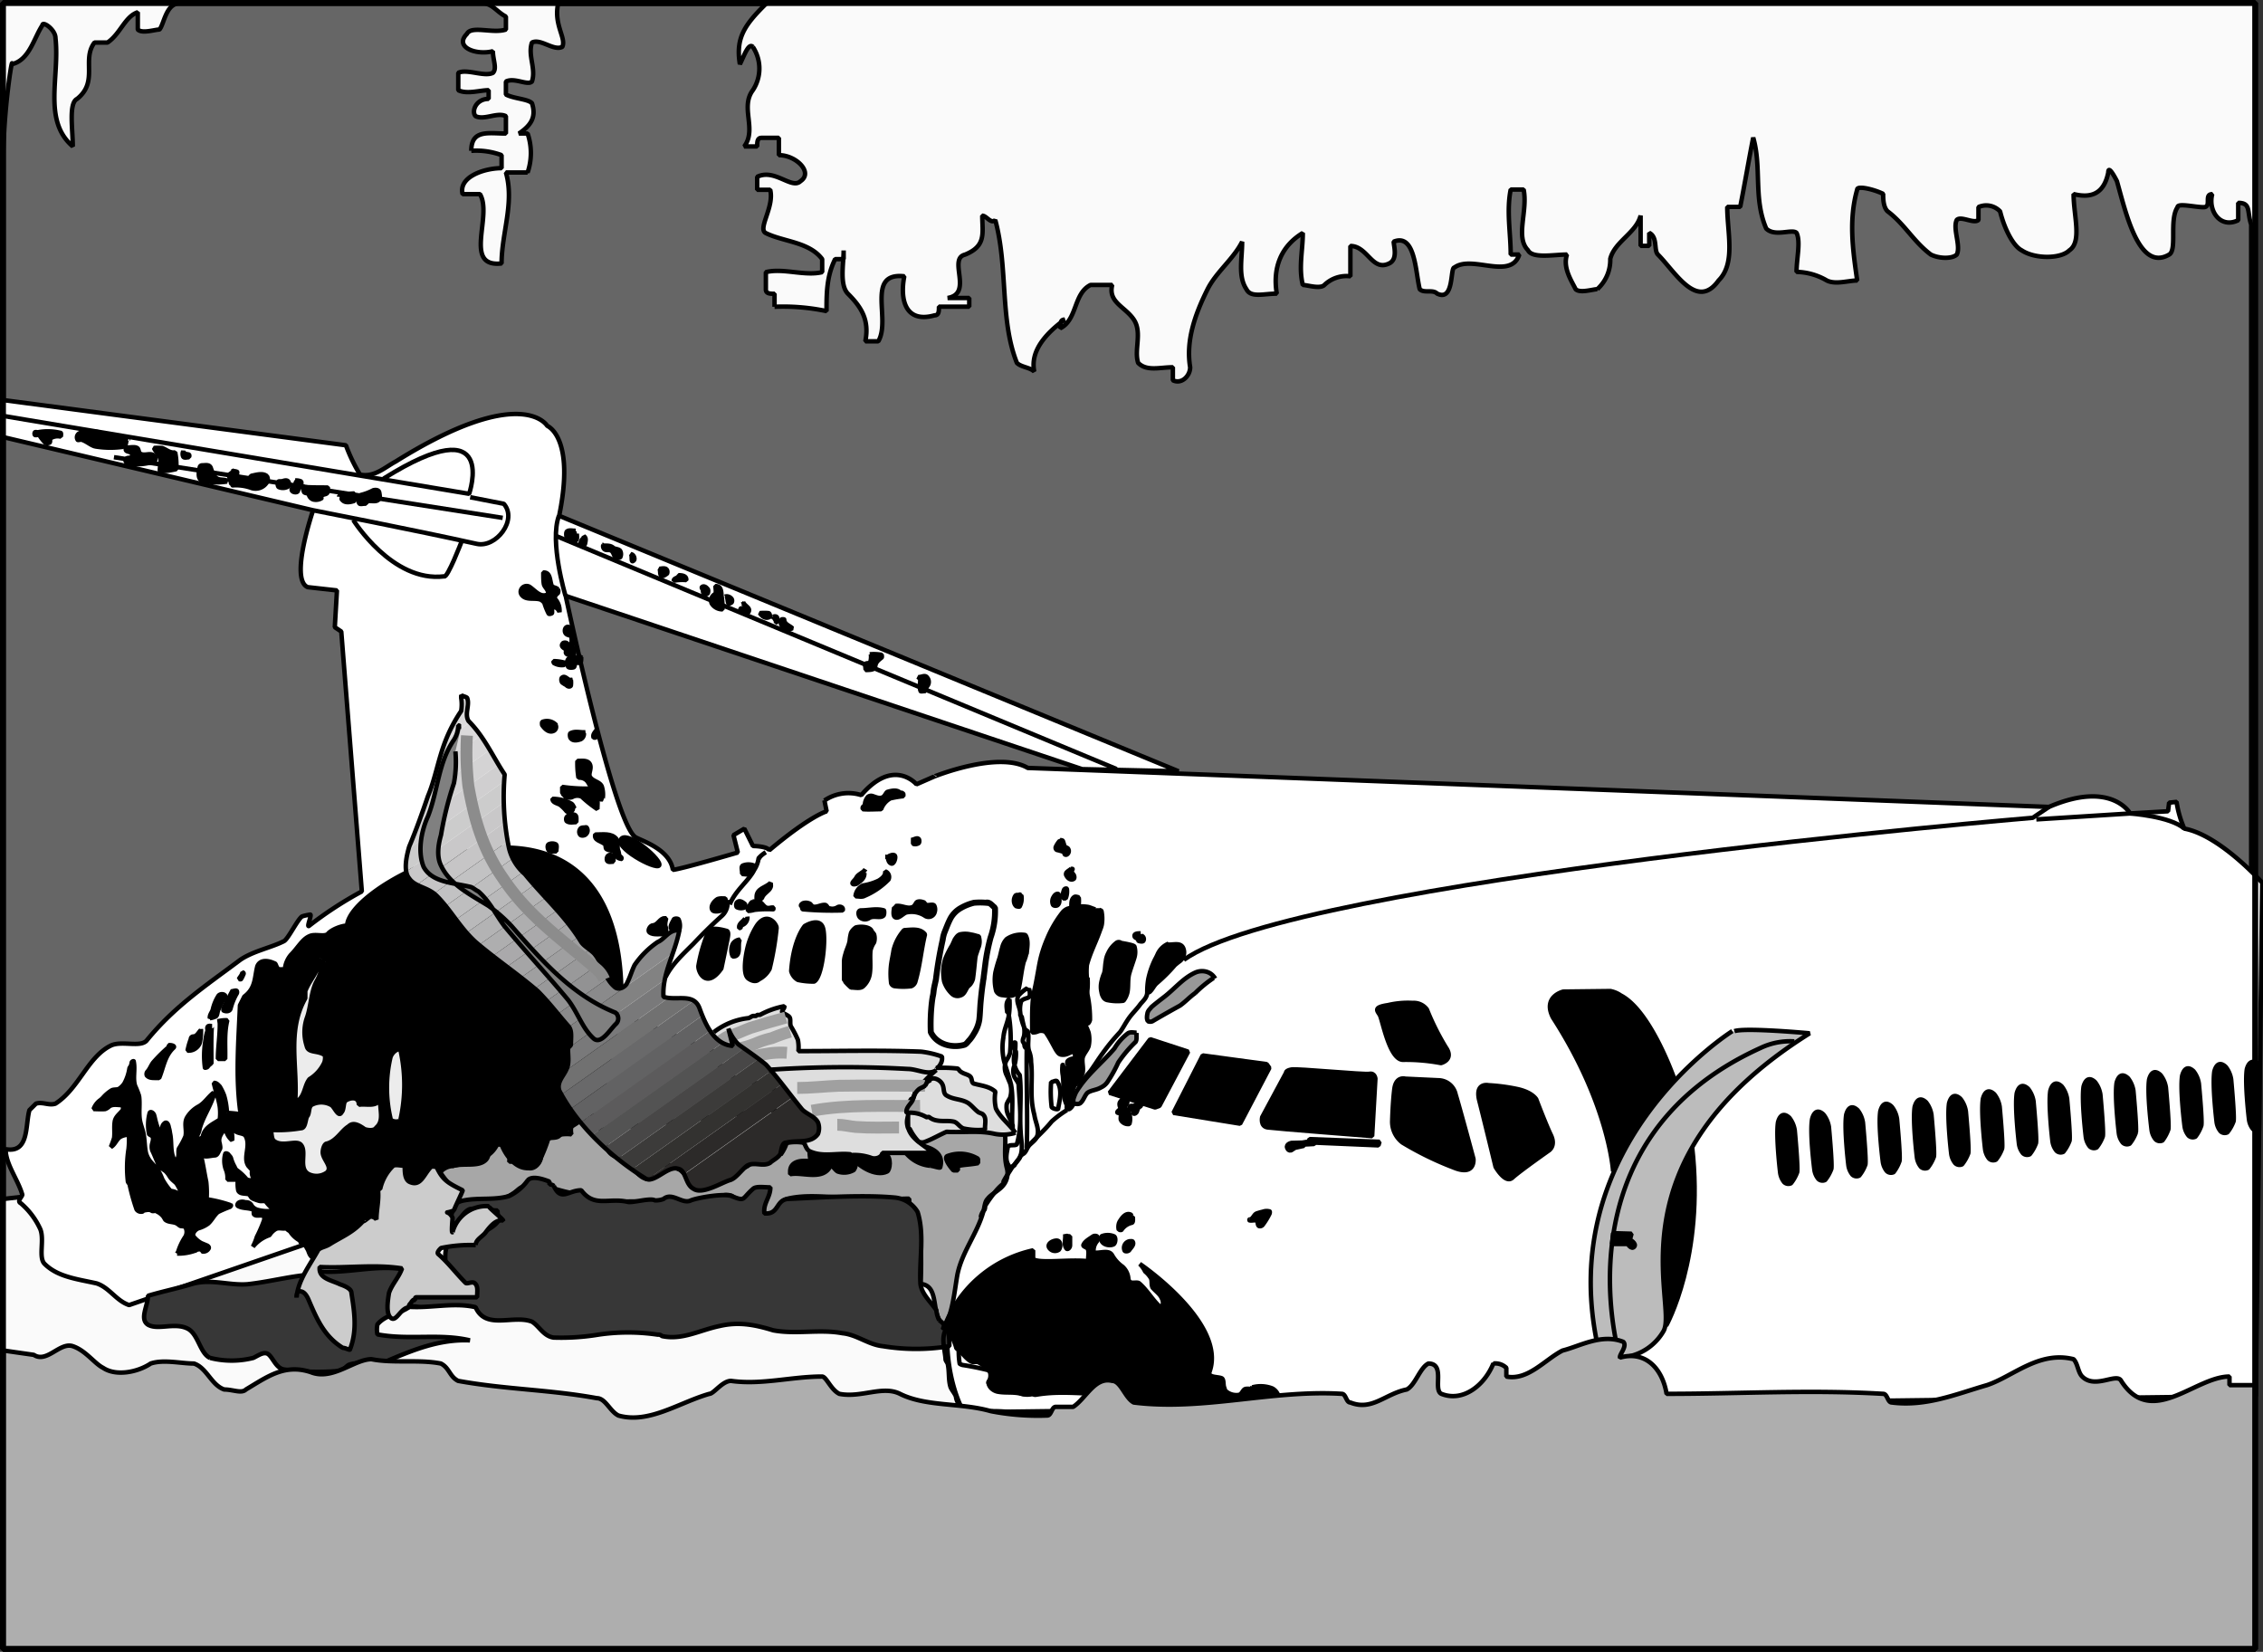 <svg id="Ebene_1" data-name="Ebene 1" xmlns="http://www.w3.org/2000/svg" xmlns:xlink="http://www.w3.org/1999/xlink" width="134.37mm" height="98.08mm" viewBox="0 0 380.88 278.01">
  <rect x="0" y="0" width="380.88" height="278.01" fill="#333333" stroke="none"/>
  <defs>
    <style>
      .cls-1, .cls-11, .cls-5, .cls-51, .cls-9 {
        fill: none;
      }

      .cls-2 {
        fill: #fafafa;
      }

      .cls-3 {
        fill: #666;
      }

      .cls-10, .cls-12, .cls-13, .cls-14, .cls-3, .cls-4, .cls-5, .cls-50, .cls-52, .cls-53, .cls-6, .cls-7, .cls-8, .cls-9 {
        stroke: #000;
      }

      .cls-10, .cls-11, .cls-12, .cls-13, .cls-14, .cls-3, .cls-4, .cls-5, .cls-50, .cls-51, .cls-52, .cls-53, .cls-6, .cls-7, .cls-8, .cls-9 {
        stroke-miterlimit: 1;
      }

      .cls-10, .cls-12, .cls-13, .cls-14, .cls-3, .cls-4, .cls-5, .cls-50, .cls-52, .cls-53, .cls-6, .cls-7, .cls-8 {
        stroke-width: 0.75px;
      }

      .cls-4 {
        fill: #fff;
      }

      .cls-7 {
        fill: #a7a7a7;
      }

      .cls-8 {
        fill: #373737;
      }

      .cls-10 {
        fill: #dedede;
      }

      .cls-11 {
        stroke: #a0a0a0;
      }

      .cls-11, .cls-51 {
        stroke-width: 2px;
      }

      .cls-12 {
        fill: #989898;
      }

      .cls-13 {
        fill: #bcbcbc;
      }

      .cls-14 {
        fill: #ececec;
      }

      .cls-15 {
        clip-path: url(#clip-path);
      }

      .cls-16 {
        fill: #e3e3e3;
      }

      .cls-17 {
        fill: #e2e1e1;
      }

      .cls-18 {
        fill: #e0dfe0;
      }

      .cls-19 {
        fill: #deddde;
      }

      .cls-20 {
        fill: #dcdbdc;
      }

      .cls-21 {
        fill: #dad9da;
      }

      .cls-22 {
        fill: #d7d6d7;
      }

      .cls-23 {
        fill: #d4d3d4;
      }

      .cls-24 {
        fill: #d0cfd0;
      }

      .cls-25, .cls-53 {
        fill: #ccc;
      }

      .cls-26 {
        fill: #c9c8c9;
      }

      .cls-27 {
        fill: #c6c5c6;
      }

      .cls-28 {
        fill: #c2c2c3;
      }

      .cls-29 {
        fill: #bebebf;
      }

      .cls-30 {
        fill: #b9b9ba;
      }

      .cls-31 {
        fill: #b3b3b4;
      }

      .cls-32 {
        fill: #aeaeaf;
      }

      .cls-33 {
        fill: #aaa9ab;
      }

      .cls-34 {
        fill: #a5a5a6;
      }

      .cls-35 {
        fill: #9f9fa0;
      }

      .cls-36 {
        fill: #99999a;
      }

      .cls-37 {
        fill: #929293;
      }

      .cls-38 {
        fill: #8a8a8b;
      }

      .cls-39 {
        fill: #828282;
      }

      .cls-40 {
        fill: #79797a;
      }

      .cls-41 {
        fill: #717171;
      }

      .cls-42 {
        fill: #69696a;
      }

      .cls-43 {
        fill: #626263;
      }

      .cls-44 {
        fill: #5c5b5c;
      }

      .cls-45 {
        fill: #535353;
      }

      .cls-46 {
        fill: #484747;
      }

      .cls-47 {
        fill: #3c3b3a;
      }

      .cls-48 {
        fill: #333230;
      }

      .cls-49 {
        fill: #2c2a29;
      }

      .cls-50 {
        fill: gray;
      }

      .cls-51 {
        stroke: #8c8c8c;
      }

      .cls-52 {
        fill: #aeaeae;
      }
    </style>
    <clipPath id="clip-path" transform="translate(-100.01 -290.45)">
      <path class="cls-1" d="M177.63,407.92a6.71,6.71,0,0,1,0,2.19,25.51,25.51,0,0,0-2.67,5.1c-1.22,3.16-1.7,6.32-2.92,9.23-1,2.92-1.94,5.59-3.16,8.51-.49,1.7-1,4.13,0,5.34,1,1.46,3.16,1.46,4.62,2.92,2.43,2.43,3.89,5.35,6.56,7.78,3.4,2.91,7.05,5.34,10.45,8.26,1.94,1.94,3.4,3.89,5.1,5.83.73.73.49,1.94.49,3.16,0,.24-.49.48-.49.73,0,1.21.24,2.43-.24,3.4-.49,1.21-1.7,2.19-1.22,3.64,3.16,6.08,9,11.42,14.58,14.83,1.46.73,3.65-2.19,5.35-1.7,1.46.24,1.21,2.67,2.67,3.4,1.46,1,4.62-1,6.08-1.46,1-.24,1.94-1.7,2.91-2.43,1.22-.73,2.67.24,3.89-.49.49-.48,1.21-.73,1.7-1.45.24-.73.24-1.95,1-1.95,1.95-.48,4.13.24,5.35-1.46a2.7,2.7,0,0,0,0-1.94c-.49-1-2-1.46-2.67-2.19-2.19-2.67-3.89-5.1-6.08-7.53-1.46-1.21-2.92-2.19-4.62-3.4a7.27,7.27,0,0,1-1.7-2.68c.25,1,.49,1.95.73,2.92-3.16-.24-4.61-3.64-5.59-6.32s-3.88-1.21-6.07-1.94c-.25-3.89,1.94-7.29,2.67-11.18-1.7-.24-2.43,1.46-3.64,1.95a14.8,14.8,0,0,0-3.89,3.88c-.49,1-.73,1.95-1.22,2.92-.24.73-1.46,1.46-2.18.73-1.7-1.46-1.95-3.89-3.41-5.59-.72-.73-1.7-1.22-2.18-1.94-2.68-4.38-6.32-7.54-9.48-11.43a8.27,8.27,0,0,1-2.67-4.37,42.74,42.74,0,0,1-.73-12.39c-1.95-2.92-3.4-6.32-6.08-9-.73-1.22.25-2.68-.24-3.89-.24-.24-.73-.24-1-.49v.49"/>
    </clipPath>
  </defs>
  <title>flame-out-by-ice-ingestion.svg</title>
  <g>
    <rect class="cls-2" x="0.59" y="0.59" width="379.07" height="277.01"/>
    <path class="cls-3" d="M100.6,316.55c0-7.29,1.46-16.76,1.46-15.31,2.91-.72,3.64-4.37,5.1-6.56,0-.73,2.19.73,2.19,2.19.73,6.56-2.19,13.85,2.91,18.22,0-2.91-.73-7.29.73-8,3.65-2.92.73-6.56,2.92-9.48h2.19c2.18-1.46,2.91-4.37,5.1-5.1v2.91c.73.73,2.91,0,3.64,0,.73-.73,1.1-4.37,3.28-4.37H181.4c1.45,0,2.3,1.46,3.76,2.19v2.18c-2.19.73-5.83-.73-6.56.73-2.19,2.19,1.46,3.65,4.37,2.92,0,1.46.73,2.91,0,3.64-1.45.73-4.37-.73-5.83,0v2.92c1.46.73,3.65,0,5.11,0v1.46c-2.19,0-2.92,2.18-2.19,2.91,1.46.73,3.64-.73,5.1,0v2.92c-2.91,0-5.83-.73-5.83,2.91a12.38,12.38,0,0,1,5.1.73v2.19c-2.91,0-7.29,1.46-6.56,4.37h2.92c2.18,3.65-2.92,12.4,3.64,11.67,0-5.11,2.19-10.21.73-15.31h3.65a10.1,10.1,0,0,0,0-6.56h-1.46c2.19-1.46,2.91-2.92,2.19-5.11-.73-.72-2.92-.72-4.38-1.45v-2.19c1.46-.73,3.65.73,4.38,0,.72-2.19-.73-4.37,0-6.56,1.45-.73,3.64,1.46,5.1.73.73-1.46-1.46-3.65-.7-7.26h35c-3.67,3.61-5.13,5.8-4.4,10.17.73-1.45,1.45-3.64,2.18-2.91a6.61,6.61,0,0,1,0,7.29c-2.18,2.91.73,6.56-1.45,9.47h2.18c0-.72,0-1.45.73-1.45h2.92v2.91c2.91,0,5.83,2.92,3.64,4.38-1.46,1.45-4.37-2.19-7.29-.73v2.18h2.19c.73,2.92-2.19,6.57-.73,7.29,2.92,1.46,7.29,1.46,9.48,4.38v2.19c-2.92.72-6.56-.73-9.48,0v2.91c0,.73.73.73,1.46.73v2.19a35.5,35.5,0,0,1,8.75.73c0-2.92,0-5.84,1.45-8.75H242v-1.46c0,2.19-.73,5.83.73,7.29,2.19,2.19,3.65,4.37,2.92,8h2.18c2.19-3.65-2.18-11.66,4.38-10.94-.73,3.65,0,8,5.1,6.57.73,0,.73-.73.73-1.46h5.1v-1.46h-3.64c4.37-.73,0-6.56,2.91-7.29,3.65-1.46,2.92-3.65,2.92-6.56.73,0,1.46,1.46,2.19.73,2.18,8,.73,16.76,3.64,24.05.73.73,2.19.73,2.92,1.46-.73-3.64,2.18-6.56,5.1-8.75-.73,0-.73.73-.73,1.46,2.92-1.46,2.19-5.83,5.1-7.29h3.65c-.73,2.92,2.19,3.65,3.64,5.83s0,5.11.73,7.29c1.46,1.46,3.65.73,5.84.73v2.19c1.45.73,2.91-.73,2.91-2.19-.73-4.37.73-8.74,2.92-13.12,1.46-2.91,4.37-5.1,5.83-8,0,2.92-.73,5.83.73,8,.73,1.46,2.91.73,5.1.73-.73-4.37.73-8,4.38-10.21,0,2.92-.73,5.84,0,8.75.72,0,2.91.73,3.64,0a5.35,5.35,0,0,1,4.37-1.46v-5.1c2.92,0,3.65,4.38,6.56,2.92,1.46-.73.73-2.92.73-3.65,3.65-1.46,3.65,5.11,4.38,8,.73.73,2.18,0,2.91.73,2.92,1.46,2.19-4.37,2.92-4.37,2.92-2.19,9.48,2.18,10.93-2.19h-1.45c0-3.65-.73-7.29,0-10.94h2.18c.73,3.65-1.45,8,.73,10.21.73,1.46,4.38.73,6.56.73-.73,2.19.73,4.37,1.46,5.83.73.73,2.92,0,3.65,0a6.63,6.63,0,0,0,2.18-5.1c.73-2.92,4.38-4.38,5.11-7.29v5.1h1.45v-2.19c1.46.73.73,2.92,1.46,3.65,2.92,2.92,6.56,9.48,10.21,4.37,2.91-2.91,1.46-8,1.46-12.39h2.18c.73-3.64,1.46-8,2.19-11.66,1.46,5.1,0,10.2,2.19,15.31,1.45,1.45,4.37,0,5.1.72.73,1.46,0,4.38,0,6.57a10.51,10.51,0,0,1,5.1,1.45c1.46.73,3.65,0,5.11,0-.73-5.1-1.46-10.2,0-15.31,0-.72,2.91,0,4.37.73,0,.73,0,2.19.73,2.92,2.91,2.19,4.37,5.1,7.29,7.29,1.46.73,3.64.73,4.37,0,.73-1.46-.73-4.37,0-5.83.73-.73,2.92.73,3.65,0V325.3a3.2,3.2,0,0,1,3.64.73c.73,2.92,2.19,5.83,3.65,6.56,2.18,1.46,6.56,1.46,8,0,2.18-1.46.72-5.83.72-9.48,2.92.73,5.11,0,5.84-3.64,0-1.46,1.45,1.46,1.45,1.46,1.46,5.1,3.65,15.31,8.75,12.39,1.46-.73,0-5.83,1.46-8,0-.73,2.92,0,4.37,0s0-2.19,1.46-2.19c-.73,2.92,1.46,5.84,4.38,4.38v-2.92c2.18,0,1.45,1.46,2.18,3.65V448.5L100.6,492.24Z" transform="translate(-100.01 -290.45)"/>
    <path class="cls-4" d="M204.84,461.26l-51.39,37.9L121.74,510.1c-2.19-.73-3.28-2.92-5.47-3.65-3.28-.73-6.56-1.09-8.75-3.28-1.09-1.09,0-4-.72-5.83a12.62,12.62,0,0,0-3.28-4.37c-.73-.37.24-1.1.24-1.46-.73-2.55-2.8-5.1-2.8-7.65,4,.72,3.28-4,4-6.57l1.1-1.09c1.09-.36,2.18.37,3.28,0,4-2.55,5.46-8,9.47-9.84,1.83-.73,4.74.36,5.84-.73,4.73-5.83,10-9.29,15.85-13.67,2.19-1.46,5.1-2,7.29-3.1.73-.36,2.37-3.82,3.1-4.19a9.71,9.71,0,0,1,1.31-.29c.37-.06-.57,2-.22,1.93a63.52,63.52,0,0,1,8.93-5.83l-3.46-43.74-1.09-.73.36-6.19-4.92-.55c-3.1-1.28.91-12.94.91-12.94l-52.48-12.39v-6.2l58,7.65a28.05,28.05,0,0,0,2.37,4.93c2.37.54,4.21-1.24,6-2.19,21.33-13.31,25.52-6,25.52-6s4.74,1.83,2,15.13l104.25,43-16.22-.36-86.93-29.16s8,37.72,11.66,40.55c.64.54,5.83,1.91,6.38,5.56,1.64-.19,10.93-2.92,10.93-2.92l-.73-2.92,1.83-1.09,1.45,2.92s2.37,0,2.74.72c6.92-5.83,9.66-6.56,9.66-6.56l-.37-1.82a7.17,7.17,0,0,1,6.2-.91c5.47-6.38,9.29-1.82,9.29-1.82l2.92-1.28S268,416.77,273,419.7c6.2.19,171.86,6.56,171.86,6.56,10.57-4.55,13.67,1.1,13.67,1.1l6.38-.37.18-1.45,1.25-.13a17.86,17.86,0,0,0,1.3,4.5c6,1.09,13.12,9.11,13.12,9.11l-1.09,86.39-217.42,2.73s-9.84-15.85,7.11-41Z" transform="translate(-100.01 -290.45)"/>
    <path class="cls-5" d="M179.15,374.14l5.65,1.1c2.38,2.69-1.28,7.47-4.56,6.74-10.15-2.26-27.52-5.65-27.52-5.65" transform="translate(-100.01 -290.45)"/>
    <path class="cls-5" d="M164.57,371c19.5-12.21,14.4,2.56,14.4,2.56l-78.55-13.13" transform="translate(-100.01 -290.45)"/>
    <path class="cls-5" d="M177.69,381.61s-2.37,6.2-2.92,5.84c-8.74,1.09-15.3-9.48-15.3-9.48" transform="translate(-100.01 -290.45)"/>
    <path class="cls-5" d="M194.09,377.24c-1.64,4.37,1.1,13.49,1.1,13.49" transform="translate(-100.01 -290.45)"/>
    <line class="cls-5" x1="84.61" y1="87.16" x2="19.18" y2="76.95"/>
    <line class="cls-5" x1="93.72" y1="90.26" x2="187.94" y2="129.44"/>
    <path class="cls-6" d="M121.47,364.3c-1.31-.43-2.74.09-4-.73-1.1-.73-2.37-.45-3.65-.27a.76.76,0,0,0-.73,1.18c.09.09.46-.09.73,0,.82.28,1.46.91,2.19,1.1a15.5,15.5,0,0,0,4.56.09c.63-.09.63-.55.72-1.1h.19C121.28,364.48,121.74,364.39,121.47,364.3Z" transform="translate(-100.01 -290.45)"/>
    <path class="cls-6" d="M125.93,365.85a7,7,0,0,1,1.37,0c.73.27,1.37.91,2.19.73a9.93,9.93,0,0,1,.18,2.82,13.47,13.47,0,0,1-2.74.37c-.09-.73.28-1.55,0-2.28C126.75,366.94,126.2,366.49,125.93,365.85Z" transform="translate(-100.01 -290.45)"/>
    <path class="cls-6" d="M130.85,366.4a1.07,1.07,0,0,0,0,.91c.18.27.64.09,1,.09,0-.18.1-.37-.09-.46C131.31,366.85,131,366.85,130.85,366.4Z" transform="translate(-100.01 -290.45)"/>
    <path class="cls-6" d="M121.56,365.76c.54,0,1.27-.18,1.64.18.18.28.18.73.36.82.73.55,1.83-.27,2.46.46.18.09.18.45.09.73s-.54.27-.82.36a9.72,9.72,0,0,1-3.64.18c-.27-.09-.64-.36-.46-.73s.73-.18,1-.36a.79.79,0,0,0,0-.64c-.19-.27-.73-.27-.92-.45S121.19,365.76,121.56,365.76Z" transform="translate(-100.01 -290.45)"/>
    <path class="cls-6" d="M106.34,363.21a9,9,0,0,1,3.83.09c.18,0,.09.36.09.64a2.24,2.24,0,0,0-1.73.27c-.18.09,0,.64-.18.73s-.55.18-.73,0a7.52,7.52,0,0,1-1-1.28c-.18-.09-.54.09-.73,0a.41.41,0,0,1,0-.45c.1-.09.37,0,.55,0Z" transform="translate(-100.01 -290.45)"/>
    <path class="cls-6" d="M134,368.77c.55,0,1.19-.19,1.46.36.27.73.46,1.55,1.18,1.91.46.19,1,.1,1.55.28v.18a11.43,11.43,0,0,1-3.92-.09c-1.09-.18-.82-1.55-.63-2.37A.4.4,0,0,1,134,368.77Z" transform="translate(-100.01 -290.45)"/>
    <path class="cls-6" d="M139,369.77a1.58,1.58,0,0,1,.91.09c.09.09-.09.46,0,.64a1.9,1.9,0,0,0,1.83.73c.27-.19.45-.73.73-.73.81-.18,1.82-.46,2.46.09a1,1,0,0,1-.1,1.18,2.23,2.23,0,0,1-2.46.82,7.61,7.61,0,0,0-3.19-.45c-.09,0-.09-.18-.27-.18,0-.64-.55-1.19-.18-1.74.09-.09.45-.18.45-.54h.19" transform="translate(-100.01 -290.45)"/>
    <path class="cls-6" d="M157.1,374.05v-.18a12.46,12.46,0,0,1,2.55-.37c-.09.46.18,1.1-.09,1.28-.55.18-1.46.37-1.92-.18-.36-.28.09-.46.18-.82" transform="translate(-100.01 -290.45)"/>
    <path class="cls-6" d="M160.65,373.78a9.15,9.15,0,0,0,2.19-.82c.36-.09.91-.09,1,.36s.18,1-.09,1.19c-.46.54-1.37.09-2.1.36v.37c-.45-.09-1,.18-1.18-.09a1.81,1.81,0,0,1-.19-1.19h.37Z" transform="translate(-100.01 -290.45)"/>
    <path class="cls-6" d="M151.08,372.41c1.37.09,2.74.09,4.1.09a1.58,1.58,0,0,1-.09.91c-.18.28-.64.19-.91.46s0,.45-.09.45a1.81,1.81,0,0,1-1.37.19,1.14,1.14,0,0,1-.73-.82c-.09-.28-.73-.19-.82-.46s-.27-.64.09-.91C151.17,372.32,151.17,372.41,151.08,372.41Z" transform="translate(-100.01 -290.45)"/>
    <path class="cls-6" d="M147.62,371.41c.34-.12.73-.18.91.09s.18.73,0,.82a1.75,1.75,0,0,1-1.64.09.82.82,0,0,1,0-.91C147,371.41,147.35,371.5,147.62,371.41Z" transform="translate(-100.01 -290.45)"/>
    <path class="cls-6" d="M149.71,371.32a1.85,1.85,0,0,1,1,.18,1.36,1.36,0,0,1-.09.82,1.2,1.2,0,0,0-.46.73c-.09.36-.73.27-.91.09-.37-.27,0-.82.55-.64.09-.36-.19-.64.09-1,.09-.09.27.09.27-.09" transform="translate(-100.01 -290.45)"/>
    <path class="cls-6" d="M192.27,390.27c0-.64-.64-1-.73-1.55s-.09-1.27-.09-1.91c1.18-.09,1.09,1.27,1.37,2.09.09.46.73.37,1.09.73a.79.79,0,0,1,0,.64c-.36.27-.64.64-.46,1a2.91,2.91,0,0,1,.73,2.19c-.18-.55-.82-1.09-1.18-.64-.18.19,0,.55-.09.82-.09.09-.46.19-.55.09a10.63,10.63,0,0,1-.73-1.82,1.91,1.91,0,0,0-.64-.55c-1.09-.36-2.46.19-3.19-.82a.86.86,0,0,1-.09-.82,1,1,0,0,1,1.37-.54c1,.64,1.91,2,3.19,1.27.09,0,0-.36,0-.54h.18" transform="translate(-100.01 -290.45)"/>
    <path class="cls-6" d="M195.82,396c-.64-.26-.91.55-.63,1s.82.28,1,.64a4.5,4.5,0,0,1,0,1.1c.18-.1.36.18.45.09a2.27,2.27,0,0,0,0-1.1c-.09-.09-.18-.27-.27-.36C196.19,396.83,196.28,396.19,195.82,396Z" transform="translate(-100.01 -290.45)"/>
    <path class="cls-6" d="M196.64,400.48a2.51,2.51,0,0,0,0-.82c-.27-.46-.82-.64-1.18-.91-.09-.19-.64-.19-.73,0-.37.45.09.72.55,1,.09.09-.09.45,0,.64.27.45.91.18,1.36.27Z" transform="translate(-100.01 -290.45)"/>
    <path class="cls-6" d="M197.83,400.66c-.46.82-1.64.09-2.19.73a1.1,1.1,0,0,0,0,1.27c.09.19.64.19.91.1s.09-.64.46-.73.64.09.73-.09.09-.55.09-.92" transform="translate(-100.01 -290.45)"/>
    <path class="cls-6" d="M195.09,402a7,7,0,0,0-1.91-.28V402a2.59,2.59,0,0,0,1.82.36C195,402.3,195.09,402.12,195.09,402Z" transform="translate(-100.01 -290.45)"/>
    <path class="cls-6" d="M196.37,404.94H196c-.55-.18-.92-.82-1.37-.45-.18.09-.18.54,0,.82a4.66,4.66,0,0,0,.73.45c.09.18.54.37.73.09a3.7,3.7,0,0,0,0-1C196.19,404.85,196.28,404.94,196.37,404.94Z" transform="translate(-100.01 -290.45)"/>
    <path class="cls-6" d="M193.64,412.51a2.1,2.1,0,0,0-2.37-.55,1.06,1.06,0,0,0,0,.55c.45.63,1.18,1.36,2,.91a.73.73,0,0,0-.09-1.28" transform="translate(-100.01 -290.45)"/>
    <path class="cls-6" d="M198.56,413.69c-.82.09-1.73-.27-2.55.18-.1.09-.1.46,0,.73.36.64,1.18.46,1.73.27a1,1,0,0,0,.54-1" transform="translate(-100.01 -290.45)"/>
    <path class="cls-6" d="M200.38,413.33c-.27.45-.64.72-.46,1.27h.28a.63.63,0,0,0,.27-.91" transform="translate(-100.01 -290.45)"/>
    <path class="cls-6" d="M201.47,424.72a4.47,4.47,0,0,0-.18-1.92c-.36-.82-1.55-.82-2-1.64-.28-.54.36-1.36,0-2.09s-1.37-.55-2.1-.55a14.85,14.85,0,0,0,.18,2.82,1.75,1.75,0,0,1,1.46.55c.36.46.55,1,.91,1.37.64.54.73,1.27,1.37,1.73h.36C201.38,424.9,201.47,424.81,201.47,424.72Z" transform="translate(-100.01 -290.45)"/>
    <path class="cls-6" d="M199.47,423.17a28,28,0,0,1-4.83-.28v.91c0,.1.09.1.18.1-.09.27,0,.27.27.45v.18a1.7,1.7,0,0,0,1.19.09,1.78,1.78,0,0,1,1.64-.09,19.3,19.3,0,0,0,2.64,2.1c0-1.09.27-2.37-.91-3.1a.91.91,0,0,0,.09-.27C199.65,423.26,199.56,423.17,199.47,423.17Z" transform="translate(-100.01 -290.45)"/>
    <path class="cls-6" d="M196.73,426.54c-.18-.28-.27-.64-.54-.82a6.62,6.62,0,0,0-3.19-.82c0,.64.82.73,1.27,1a6.3,6.3,0,0,1,1.1,1.09c.27.19.64.1,1,.1-.09-.19.09-.46.09-.64A.33.33,0,0,1,196.73,426.54Z" transform="translate(-100.01 -290.45)"/>
    <path class="cls-6" d="M196.46,427.54a1.13,1.13,0,0,0-1.09.46.76.76,0,0,0,0,.63c.45.37,1.09.19,1.64.19C197,428.27,197.19,427.54,196.46,427.54Z" transform="translate(-100.01 -290.45)"/>
    <path class="cls-6" d="M198.28,429.73c-.37,0-.54.09-.63.27a.79.79,0,0,0,0,.91c.18.28.82.18,1-.09a.82.82,0,0,0,.09-1.09C198.65,429.64,198.47,429.73,198.28,429.73Z" transform="translate(-100.01 -290.45)"/>
    <path class="cls-6" d="M193.55,432.55a1.38,1.38,0,0,0-1.19,0c-.27.19-.18.73,0,1s.82.19,1.28.19C193.64,433.28,193.82,432.74,193.55,432.55Z" transform="translate(-100.01 -290.45)"/>
    <path class="cls-6" d="M204.48,434.65c-.35-.17-.27-.64-.37-.91-.36-.64.1-1.55-.36-2.1-.82-1-2.28-.73-3.55-.73-.28,1,1.09,1.1,1.64,1.64.18.09,0,.64.27.82s.82.18,1.19.37.36,1,.91,1.18c.09,0,.27.09.36.09S204.66,434.74,204.48,434.65Z" transform="translate(-100.01 -290.45)"/>
    <path class="cls-6" d="M203,434.38c-.61-.25-1,.36-.82.91.18.36.73.18,1.1.18C203.2,435.1,203.48,434.56,203,434.38Z" transform="translate(-100.01 -290.45)"/>
    <path class="cls-6" d="M204.66,431.55c-1.62,1.39,5.74,5.38,6.29,4.56S205.94,430.46,204.66,431.55Z" transform="translate(-100.01 -290.45)"/>
    <path class="cls-6" d="M196.92,379.79c-.55,0-1.1-.18-1.46.09-.18.09-.18.64-.09.91a1.17,1.17,0,0,0,1.64.55c.18-.18.09-.73.09-1.09a1.18,1.18,0,0,1-.55-.09c-.09-.09.09-.37-.09-.46" transform="translate(-100.01 -290.45)"/>
    <path class="cls-6" d="M198.28,380.7V381a1.1,1.1,0,0,0-.54,1.09c.27-.09.54.18.73-.09C198.56,381.52,198.74,381,198.28,380.7Z" transform="translate(-100.01 -290.45)"/>
    <path class="cls-6" d="M220.43,389.09c0,.45.18,1.18-.09,1.36a1.23,1.23,0,0,0-.55,1.55,2.09,2.09,0,0,0,1.82,1,12.47,12.47,0,0,0-.09-1.83C221.34,390.36,221.61,389.09,220.43,389.09Z" transform="translate(-100.01 -290.45)"/>
    <path class="cls-6" d="M201.38,382.25c.55.09,1.28-.09,1.82.37.28.27.91.18,1.19.54a1.17,1.17,0,0,1,0,1.1,1,1,0,0,1-.73,0c-.36-.28-.36-.82-.73-1.1s-.82,0-1.18-.27a.65.65,0,0,1-.19-.73C201.47,382.16,201.47,382.25,201.38,382.25Z" transform="translate(-100.01 -290.45)"/>
    <path class="cls-6" d="M206.21,383.71c.55.09.73.91.46,1.09C206.12,385.26,206.48,384.17,206.21,383.71Z" transform="translate(-100.01 -290.45)"/>
    <path class="cls-6" d="M211,386.17c.36,0,.82-.18,1.19.09a.74.74,0,0,1,.09.73c-.28.18-.73.55-.92.37C211,387.17,211.22,386.54,211,386.17Z" transform="translate(-100.01 -290.45)"/>
    <path class="cls-6" d="M214.23,387.26c.55,0,1.37.1,1.28.82a7.8,7.8,0,0,0-2.1.1c0-.37.55-.46.82-.64Z" transform="translate(-100.01 -290.45)"/>
    <path class="cls-6" d="M218.15,389.27c.29-.29.73,0,.91.27.18.09.18.46.09.73a.53.53,0,0,1-.64.18,1,1,0,0,1-.18-.73C218.24,389.63,218.06,389.36,218.15,389.27Z" transform="translate(-100.01 -290.45)"/>
    <path class="cls-6" d="M222.16,390.82a1.07,1.07,0,0,1,1,.45.59.59,0,0,1,0,.55c-.18.18-.55.27-.55.18-.18-.36-.09-.91-.36-1.27Z" transform="translate(-100.01 -290.45)"/>
    <path class="cls-6" d="M225.07,391.73c.19.73,1.37,1,.91,1.73,0,.09-.45.09-.63,0a.77.77,0,0,0-.73-.27v-.28c.27-.18.73,0,.82-.18.27-.27-.09-.64-.55-.73" transform="translate(-100.01 -290.45)"/>
    <path class="cls-6" d="M227.9,393.64a7.91,7.91,0,0,1,1.46,0c.27.09.27.64.18.64C228.9,394.65,228.26,394.19,227.9,393.64Z" transform="translate(-100.01 -290.45)"/>
    <path class="cls-6" d="M230.45,394.19c.55,0,.36.64.36,1-.27,0-.27-.45-.54-.45.09-.19-.18-.28-.09-.46A.33.33,0,0,1,230.45,394.19Z" transform="translate(-100.01 -290.45)"/>
    <path class="cls-6" d="M232,394.74c0,.78.91,1,1.37,1.45a1.4,1.4,0,0,1-1.46-.18.92.92,0,0,1-.37-1.27C231.54,394.65,232,394.65,232,394.74Z" transform="translate(-100.01 -290.45)"/>
    <path class="cls-6" d="M246.4,400.57a7.48,7.48,0,0,1,2,.09s.09.36,0,.45c-.55.46-1,.73-1.09,1.55-.09.55-1,.55-1.64.55.09-.36-.18-.82.09-1.09.27-.09.64,0,.73-.28a2.94,2.94,0,0,0,.09-1.27Z" transform="translate(-100.01 -290.45)"/>
    <path class="cls-6" d="M254.51,404.4c.54.09,1.18-.46,1.55.09a1.11,1.11,0,0,1,0,1.45,1.45,1.45,0,0,0-.28.82c-.27,0-.82.1-.82,0-.27-.63,0-1.36-.09-2.09C254.78,404.58,254.6,404.49,254.51,404.4Z" transform="translate(-100.01 -290.45)"/>
    <path class="cls-5" d="M171.55,469.64c.43-1,2.43-1.21,2.92-.49s.49,2,1.21,2.19a6.73,6.73,0,0,0,2.92,2.19,13.43,13.43,0,0,0,4.37.24c0-2.19,2.43-2.67,3.41-4.37.48-1,1-2.19,1.94-2.43a14.75,14.75,0,0,1,7.29,0v.73c-1,.24-1.94-.25-2.67,0a16.51,16.51,0,0,1-2.92,1.45,8.61,8.61,0,0,0-3.4,3.16c-.49.73-.24,1.95-1,2.19-4.38,1.21-9.48.49-14.1.24C171.31,473,170.82,471.34,171.55,469.64Z" transform="translate(-100.01 -290.45)"/>
    <path class="cls-5" d="M153.33,496.13c.24-3.89,4.62-1.46,7-2.92a3.25,3.25,0,0,1,.24-1.21c.24,1.21-.49,2.67.49,3.88a16.74,16.74,0,0,0-2.43,1.95c-1.22.73-2.43.24-3.65.24-.24,0-.24-.49-.49-.49-1,0-2.18.25-2.67-.24-.48-.24-.48-1.46,0-2.19.24-.24,1,0,1.7,0-.24-.48.49-.48.25-1" transform="translate(-100.01 -290.45)"/>
    <path class="cls-7" d="M172.77,485.19c0-1.46-.24-3.16,1-4.13,1-.49,1.22.49,1.94,1,3.41,2,4.14-2.91,6.32-4.37,1-.24,1.7,0,1.95,1a13.13,13.13,0,0,1-.25,4.37c1-.24,1.22,1,2,1.46.24.49,0,1,0,1.46a2.94,2.94,0,0,1,2.43.73c1.46,1,2.67-.24,2.91-1.46a26,26,0,0,0,1.22-3.16,6.67,6.67,0,0,1,3.89-.73,2.78,2.78,0,0,1,1.45-3.16c.49-.24,1.22.25,1.71-.48,1.94,1.7,1.94,4.37,3.15,6.56.73,1,2,1,2.68,1.46,1.46,1,2.43,3.4,4.37,3.16,0-2.19,2.43-3.16,4.62-1.7.73.24,1.7,1.7,2.91,2.67a3.4,3.4,0,0,0,2.19,0c1.22-.49,1.22-2.19,2.43-2.67s2.92.24,4.13-.49c1-.73,1.95-1.94,3.16-1.94.73-.25,1.7-.73,2.43,0a7.1,7.1,0,0,0,1-1.95,7.64,7.64,0,0,1,4.62.49,41.69,41.69,0,0,1-2.43-3.4,34.93,34.93,0,0,1-4.13-4.38c-.24-.24.48-.24,1-.24,1.46.24,2.19,1.7,3.65,1.94,2.91,1.7,5.34,4.38,8.74,5.59,1.46.73,2.43-.48,3.41-1,3.15-1.22,7.53,2.19,10.2-1,3.89.24,7.78-.25,11.66.24.25,1.94-.24,3.89.37,6.08a3.27,3.27,0,0,1-.37,2.43c-.72,1.21-2.18,1.7-2.91,2.67-.49.48-.49,1.46-.73,2.19-1,3.64-3.64,6.8-4.37,10.69-.49,2.91-.73,5.83-2,8.5-.24.49-.73-.48-1-1-1.21-1.94-.24-5.83-3.16-6.08a75.84,75.84,0,0,0-.24-10.44c0-.49-1.22-.49-1.22-1a12.29,12.29,0,0,1-.48-2.91c-3.4,0-6.81.73-10.45.48-.49,0,0-.72-.49-.72-3.16,0-6.32-.49-9.47.24-2.43.73-2.92,5.83-5.35,4.62-1.94-1-2.19-4.14-4.13-5.11-1.46-.48-2.43.49-3.65.73-3.64,1-7,.73-10.69,1-.48,0-.73-.73-1.21-.73-3.41-.24-6.81.73-10-.48-.24-.24-1-1-1.45-1-2.92-.49-6.75-2.49-9-.49s-4.38,1.7-6.57,2.19a4.44,4.44,0,0,1-4.61-1.7,6.94,6.94,0,0,1-.73-1.95,20.09,20.09,0,0,1-1.7-2.43h-1" transform="translate(-100.01 -290.45)"/>
    <path class="cls-5" d="M174.23,484.71c1.21,0,2.43.24,3.4-.25s.73-2.18,1.7-2.91a1.07,1.07,0,0,1,1.21,0c1.46,1.21,2.19,3.16,1.22,4.13-1.22,1.21-3.65.48-5.59,1a2.78,2.78,0,0,1-.73-1.7" transform="translate(-100.01 -290.45)"/>
    <path class="cls-6" d="M233,487.62c0-1.77,1.95-1.94,3.4-1.7,0-1-.48-1.94.49-2.67.73-.49,1.94-1,2.19-.25,1.21,1.22,2.67,1.22,3.88,1.71a1.77,1.77,0,0,1,.73,2.67,3.25,3.25,0,0,1-2.67.24c-.49-.24-1-1.21-1.21-1-1.22,2.67-4.86,1-6.81,1.46Z" transform="translate(-100.01 -290.45)"/>
    <path class="cls-6" d="M243,484.71c2.43-.25,4.62-1.22,6.08,0,1,.48.73,2.67.24,2.91C247.37,488.59,244.21,486.65,243,484.71Z" transform="translate(-100.01 -290.45)"/>
    <path class="cls-6" d="M251.26,482.76c2.67.24,8,.49,7,4.13,0,.25-1.21-.24-1.7-.24a6,6,0,0,1-3.89-1.94c-.24-.25-.72-.73-1.21-.49.24-.49-.49-.24-.49-.73" transform="translate(-100.01 -290.45)"/>
    <path class="cls-6" d="M259.52,485a5.91,5.91,0,0,1,5.1.48v.73c-1.21.25-2.43.25-3.4.49v.73h-.73C259.76,486.65,258.79,485.19,259.52,485Z" transform="translate(-100.01 -290.45)"/>
    <path class="cls-8" d="M167.42,510.22c4.13.73,8.51-.73,12.64.24,1.7,3.89,6.32,1.22,9.48,2.43,1.21.73,1.94,2.43,3.64,2.68a38.45,38.45,0,0,0,7.53-.49,34,34,0,0,1,10,0,.88.88,0,0,1,.72.24c3.41.73,6.32-1,9.72-1.7,3.16-.73,5.84-.24,9,.73,3.88.73,7.77-.24,11.66.49,2.43.24,4.37,1.94,6.8,2.18a34.38,34.38,0,0,0,11.18,0c0-1.7,0-3.16-1.7-4.37a4.62,4.62,0,0,1-.49-1.7c-1-1.46-2.43-2.67-2.67-4.38-.24-4.13.73-8.26-.48-12.14a5,5,0,0,0-3.89-2.43c-5.35-.49-12.64,0-18,.24-2,.24-1.46,2.67-3.89,2.43-.25-1.7,1-2.67,1-4.38-1,0-2.43-.24-2.92.25-1.94,1.7-1.21,2.18-3.64,1.21-1.22-.48-5.59.25-6.81.73-1.45.73-3.15-1.46-4.61-.24a3.68,3.68,0,0,1-1.46.24c-.73-.48-3.89.49-4.62.24-3.16-.72-5.59,1-7.77-1.94-2.19,0-3.4,1.94-4.62-.73a.9.9,0,0,0-.73-.24v-.49c-1.21-.48-2.91-1-3.64-.24a8.19,8.19,0,0,1-3.16,2.67c-2.43.73-5.11.25-7.54.73a3.72,3.72,0,0,0-1.7.73c-.24,1.22-1,2.67-.24,3.16,1,.49,1.46-1.94,2.92-2.43,1.45-.24,3.16.24,4.61.24,0,.73.25,1.46,0,1.95-1,1.21-2.67,1.7-3.88,2.43-1.22.48-2.68.24-3.89.72-1.22,1-1,2.44-1,3.89-2.19.25-4.86-.73-6.57,1-4.86-1-10,.72-14.82.24.25.24.25.48.73.48-4.37,0-8.26,1.22-12.63,1.7-3.16.25-6.32-1-9.48,0-2.43.73-4.86,1.22-7.29,1.95,0,1.7-1.46,3.89,0,4.86,1.7,1,4.62-.49,6.8.73,1.7,1,2,4.13,3.65,4.86a14.86,14.86,0,0,0,7.29,0c1-.49,1.94-1.22,2.67-.49s1.22,2.19,2.43,2.43a40.66,40.66,0,0,0,9.48.24c.48,0,1-.72,1.46-1,1.94-.73,4.13.25,6.07-.48,4.62-2,9.23-3.89,14.34-3.65-5.11-1.21-10.21,0-15.56-1a3.88,3.88,0,0,1,0-1.7c1.46-1.7,3.65-1.7,5.35-2.92.49-.24,1.22,0,1.94,0" transform="translate(-100.01 -290.45)"/>
    <path class="cls-6" d="M134.92,463.38c-.06.18.06.43,0,.61a9.17,9.17,0,0,0-.36,1.76,15,15,0,0,0-.06,4.38c0,.06.24,0,.36-.06s.37-.55.73-.61c0-2.07-.06-4.07.06-6.14,0,0-.06-.18.06-.18C135.41,463.14,135,463,134.92,463.38Z" transform="translate(-100.01 -290.45)"/>
    <path class="cls-6" d="M137,462.41c.06,2.07-.31,4.19-.31,6.26h1.22c.06-2.19-.18-4.38.36-6.5a5.13,5.13,0,0,0-1.64.18h.12" transform="translate(-100.01 -290.45)"/>
    <path class="cls-6" d="M136.81,458a7.27,7.27,0,0,0-1,2.43c-.18.48-.54.85-.48,1.39a3.7,3.7,0,0,0,1-.3c.3-.18.24-.73.42-1.09a10.67,10.67,0,0,1,.67-1.4c.18-.37.67-.79.43-1.09A.8.8,0,0,0,136.81,458Z" transform="translate(-100.01 -290.45)"/>
    <path class="cls-5" d="M140.82,454.09c-.07.48-.43.79-.61,1.15.12,0,.3.06.36,0a3.86,3.86,0,0,0,.37-.73C141,454.39,141.12,454.21,140.82,454.09Z" transform="translate(-100.01 -290.45)"/>
    <path class="cls-6" d="M139.18,457.13c-.55,1-1,1.94-1.52,2.91-.06.18-.06.49,0,.49.36.18,1,.18,1.15-.31a9.94,9.94,0,0,1,1-2.49.48.48,0,0,0,.06-.48C139.72,457.06,139.42,457.31,139.18,457.13Z" transform="translate(-100.01 -290.45)"/>
    <path class="cls-6" d="M128.79,466.36a26.12,26.12,0,0,0-3,2.92c-.36.48-.55,1.09-1,1.57-.18.25-.12.61,0,.67.48.49,1.33.31,2,.37.73-1.7.91-3.71,2.43-5.11.31-.3-.42-.48-.79-.42v.12" transform="translate(-100.01 -290.45)"/>
    <path class="cls-6" d="M133.83,463.81c-.3.3-.49.67-.79.91s-.49.12-.73.24a.45.45,0,0,0-.18.37,11.49,11.49,0,0,0-.55,1.94,2,2,0,0,0,2.07-1.34,9.63,9.63,0,0,0,.18-2.3" transform="translate(-100.01 -290.45)"/>
    <path class="cls-6" d="M122.17,469.34c0,.12-.07.24-.07.36s-.24.37-.3.55a7.75,7.75,0,0,1-.85,2.55,3.28,3.28,0,0,1-.91.91c-.37.18-.85.06-1.22.24a6.5,6.5,0,0,0-1.39,1.16,3.47,3.47,0,0,1-.67.6,3.26,3.26,0,0,0-1,1.4c.66,0,1.27.06,1.94,0a1.93,1.93,0,0,0,.73-.48c.73-.43,1.52-.13,2.25-.19,0,.31.12.73-.06.91-.49.61-1.1,1-1.28,1.77-.18,1,0,1.88-.12,2.85a15.45,15.45,0,0,1-.55,1.52c.73-.42.91-1.28,1.58-1.7a3.09,3.09,0,0,1,1.46-.36,15.54,15.54,0,0,1-.06,2.36,20.47,20.47,0,0,0-.12,5.47c0,.18.24.37.3.55A34.82,34.82,0,0,0,123,494a.92.92,0,0,0,1,.36c.06-.06.12-.18.18-.18.43-.06,1-.24,1.4.06.13.11.54-.06.73.06a3,3,0,0,1,1.27,1c.06.12.18.3.24.42.55.49,1.34.3,2,.67.18.12.3.24.49.36s.66,0,.91.25a1.64,1.64,0,0,1,0,1.58,9.66,9.66,0,0,0-1.22,2.55c0,.06-.12.18-.18.3a8.43,8.43,0,0,0,3-.48c.12,0,.24-.13.36-.19a2,2,0,0,1,.85,0v.31a1,1,0,0,0,1.09-.49c.13-.24-.12-.42-.24-.49l-1-.42a4.43,4.43,0,0,1-1.28-1.09.67.67,0,0,1,0-.67,1.58,1.58,0,0,1,.79-.73,5.09,5.09,0,0,0,1.64-.79c.67-.61,1-1.4,1.64-1.94a20.24,20.24,0,0,1,2-.86c.06,0,.3-.24.18-.3a22.69,22.69,0,0,0-4.07-1v.06a16.61,16.61,0,0,0-.06-3c-.36-1.7-.55-3.22-1-4.86-.12-.48-.25-1.09-.73-1.33s-.73.36-.79.79a1.22,1.22,0,0,1,.06-.67c.36-.79.91-1.52,1.21-2.31.13-.3.13-.61.25-.91.54-1.7,1.52-3.16,2.12-4.86a1.29,1.29,0,0,0,.13-.85c-.92.73-1.52,1.76-2.5,2.31a5.08,5.08,0,0,0-1.94,1.82c-.61,1-.06,2.12-.3,3.22a13.58,13.58,0,0,1-1.1,2.06c-.18.55.06,1.16-.24,1.7-.12.25-.43.37-.55.19-.73-1.4-.36-3-.73-4.56a4.3,4.3,0,0,0-.18-.85c-.06-.43-.3-1.09-.73-.73-.66.55-.36,1.58-.42,2.43h-.18c-.25-.91-.61-1.7-.85-2.61-.13-.43-.19-.85-.31-1.22s-.61-.66-.73-.36a7.7,7.7,0,0,0-.12,3.52c0,.12.37.25.49.37.3.24.18.79.06,1.21a2.1,2.1,0,0,0,0,1.22c.42.85.73,1.76,1.15,2.55.31.55,1,.73,1.34,1.21.3.31.42.67.73,1s.54.48.85.79a8.51,8.51,0,0,1,1,2.12h-.24a2.61,2.61,0,0,0-1.76-.85,10.48,10.48,0,0,1-1.4-2,7.53,7.53,0,0,0-.79-1.58c-.43-.55-.91-1-1.28-1.46a4,4,0,0,1-.66-1.34c-.25-1.15-.19-2.18-.43-3.34-.18-.79-.49-1.52-.61-2.31-.18-1.33.06-2.61-.12-3.94a14.47,14.47,0,0,0-.67-1.71c-.42-1.33.06-2.73-.24-4.13C122.53,469,122.17,469.09,122.17,469.34Z" transform="translate(-100.01 -290.45)"/>
    <g>
      <path class="cls-6" d="M204.6,458.22c0-42.53-46.17-19.93-46.17-11.91,0-.24-2.18.25-3.16,1.22-.48.73-2.18,0-3.16.48-1.21.49-1.94,1.95-3.15,3.16a4.31,4.31,0,0,0-1,2.43h-1c-.48-.24-.48-1-.73-1-1-.49-2.43-.73-2.91.49-.49,1.94-.25,3.64-2.19,5.1l-.73,1.46c-.24,5.83-.73,11.66,0,17.49,0,.29.26.58.42.87-.87-.12-1.75-.21-2.61-.26a12,12,0,0,0-.48-2.92,9.48,9.48,0,0,0-.73-1.51c-.29-.29-.53-.63-1-.61.3,1.4.79,2.61,1,4a8.83,8.83,0,0,1,0,2.18c-1.09.73-2.55,1.28-2.86,2.86-.12.36-.73.3-1,.61-.18.12-.42.12-.55.36a.53.53,0,0,0,0,.43,3.43,3.43,0,0,1,1,1.09c.06.12.06.43.12.49.67.6,1.58.24,2.43.18.48,0,.61-.61.85-1,.18-.25.06-.61,0-1a1.7,1.7,0,0,1,0-1.09,3.18,3.18,0,0,1,.79-1.21c.12-.07.24.06.3.18a3.09,3.09,0,0,0,1,1.58c.12-1-.31-2.07-.19-3.1,0-.12.19-.24.25-.24a8.07,8.07,0,0,1,1.17-.09,7.26,7.26,0,0,1-.93.63v1c.48.73,1.46.49,1.94,1,1,1.7-.48,3.64.49,5.1.21.24.43.48.65.71a1.71,1.71,0,0,0,.26,1.42c.06.06,0,.18,0,.3-.43,0-1,.06-1.28-.24a8.43,8.43,0,0,0-1.58-1.46,1.11,1.11,0,0,1-.36-.55,6.09,6.09,0,0,1-.61-1.46c-.06-.24-.3-.42-.42-.6s-.49-.31-.55-.13a4.4,4.4,0,0,0,.06,2.5,3.75,3.75,0,0,1,.31,1.82h1.76a6,6,0,0,0,.06,1.82c.24.61,1,.49,1.64.61.36.06.42.54.73.73a8.87,8.87,0,0,0,1.15.42c.43.12,1-.12,1.22.24a6.3,6.3,0,0,0,1.15,1.16c.12.06-.06.24-.24.3a6.35,6.35,0,0,1-2.37-.18,1.85,1.85,0,0,1-1-.67,1,1,0,0,0-.55-.54,1.49,1.49,0,0,0-.55-.07c-.48-.18-1.33-.12-1.33.55.79.55,1.94.31,2.73.73.12.12-.06.67.12.79.43.37,1.15-.06,1.58.3.18.13.12.55,0,.85a24,24,0,0,1-1.15,2.62,8.69,8.69,0,0,1-.67,1.64,6.07,6.07,0,0,1,2.79-1.95,3.17,3.17,0,0,1,1-1c.54-.34,1.23,0,1.8-.17a2.77,2.77,0,0,0,.66.51,4.48,4.48,0,0,0,1.74,1.6c-.07.37.42.49.66.67l.21.13c.13.24.26.49.4.72.24.49.24,1,1,1.46,1.22.49,2.43,1,3.16,0,1.95-1.94,2.68-4.62,5.11-6.32.72-.24,1.7.25,2.18-.24.73-1.21.24-2.92,1.22-3.64s2.43,0,3.64-.25c1-.24,1.22-1.46,1.95-1.7.72-.48,1.7,0,2.67-.24.73-.24,1-1.22,1.21-1.95a2.93,2.93,0,0,1,2.19-1.21c2.92-.73,6.08-.73,7.53-3.65h.73c1,2.68,3.4,4.86,5.59,3.65,1.46-.73,1-3.16,2.19-4.62.48-.24,1.46,0,1.94-.48,1.46-1.46,3.65-2.19,5.11-3.89.48-.73,1-1.22,1.45-2,1.7-3.64,1.7-7.53,2.92-11.42a30,30,0,0,0,.24-6.56C204.11,458,204.6,458,204.6,458.22Z" transform="translate(-100.01 -290.45)"/>
      <path class="cls-6" d="M136,472.74h0Z" transform="translate(-100.01 -290.45)"/>
    </g>
    <path class="cls-6" d="M217.56,453a26.75,26.75,0,0,1,1.73-5.88c.5-.77,3,0,3,0s.41,0,.23,1-1.1,5.33-1.1,5.33C218.92,457,217.46,454.06,217.56,453Z" transform="translate(-100.01 -290.45)"/>
    <path class="cls-6" d="M227.72,455.29s-.55.68-1.74-.14-.22-4.92-.22-4.92a12.42,12.42,0,0,1,1.68-4.05c1.7-2.36,3.24-.23,3.28.41a49.18,49.18,0,0,1-1.18,6.92A4.12,4.12,0,0,1,227.72,455.29Z" transform="translate(-100.01 -290.45)"/>
    <path class="cls-6" d="M238.56,446.77c-.5-2.1-3.1-.46-3.1-.46s-1.91,2.14-2.28,7.57a2.36,2.36,0,0,0,1.14,1.5,12.37,12.37,0,0,0,2.69.27C238.33,455.06,239.06,448.86,238.56,446.77Z" transform="translate(-100.01 -290.45)"/>
    <path class="cls-6" d="M246.72,447.18c-.1-.37-.55-.55-.87-.64a3.82,3.82,0,0,0-1.78,0,2.37,2.37,0,0,0-.82.91,7,7,0,0,0-.23,1.32c-.13.82-.54,1.51-.72,2.28a4.71,4.71,0,0,0-.23,1.14c0,1.05,0,2.05,0,3.1,0,.09.13.13.18.23v.13a9.44,9.44,0,0,0,1,1c.69,0,1.51.23,2-.18a3.56,3.56,0,0,0,1.14-2.05c.22-1.36,0-2.69.13-4a4,4,0,0,1,.6-1.36,2.37,2.37,0,0,0,0-1.37Z" transform="translate(-100.01 -290.45)"/>
    <path class="cls-6" d="M255.69,447.72c-.82-1.09-2.32-.77-3.51-.72a7.94,7.94,0,0,0-1.77,3.37c-.14.95-.37,1.87-.46,2.82a13.23,13.23,0,0,0,.05,2.74.74.74,0,0,0,.68.5,11,11,0,0,0,2.69,0,1.18,1.18,0,0,0,.73-.87C254.87,452.92,255.05,450.32,255.69,447.72Z" transform="translate(-100.01 -290.45)"/>
    <path class="cls-6" d="M264.48,448a6.68,6.68,0,0,0-1.09-.27,4,4,0,0,0-1.64-.05c-.5.05-.77.5-1.05.91-.13.32-.27.6-.41.92a15.12,15.12,0,0,0-1.14,2.23,7.56,7.56,0,0,0-.22,3.92,5,5,0,0,0,1.36,2.09,1.32,1.32,0,0,0,1.37.23c.64-.18.82-.87,1.18-1.41.14-.18.32-.28.46-.46a2.53,2.53,0,0,0,.46-.91c.18-1.23.27-2.41.41-3.64a4.56,4.56,0,0,1,.22-.78c.09-.27.19-.59.32-.91a2.69,2.69,0,0,0,.09-1.59C264.8,448.09,264.67,448,264.48,448Z" transform="translate(-100.01 -290.45)"/>
    <path class="cls-9" d="M266.49,442.44a12.1,12.1,0,0,0-2.55-.05,8.34,8.34,0,0,0-2.19.87A4.5,4.5,0,0,0,260,445c-.41.77-.68,1.54-1,2.32a5.38,5.38,0,0,0-.32,1.27,67.17,67.17,0,0,0-1.14,6.66c-.09.5-.23,1-.32,1.5s-.09.82-.18,1.23-.14.77-.19,1.18a32,32,0,0,0-.18,5c1,2.1,3.6,2.73,5.65,2.14.37-.13.59-.54.91-.86a6.38,6.38,0,0,0,.69-1,6.22,6.22,0,0,0,.91-2.32c.13-1.05.13-2,.23-3.06s.22-2.23.41-3.41c0-.23.09-.41.09-.64.09-.73.18-1.41.27-2.14a33.23,33.23,0,0,1,.91-4.65,13.25,13.25,0,0,0,.73-5c-.46-.31-.82-.95-1.46-.86" transform="translate(-100.01 -290.45)"/>
    <path class="cls-6" d="M269.45,448.5a4.29,4.29,0,0,1,3.14-.68c.55.86.32,2,.23,3,0,.14-.13.23-.13.37s-.14.5-.23.77c0,.09-.09.18-.14.32-.41,1.55-.5,3-.86,4.6a1.54,1.54,0,0,1-.6.91c-.73.46-1.46.19-2.18.14a1.26,1.26,0,0,1-1-.68,7.43,7.43,0,0,1-.13-3.15,23.44,23.44,0,0,1,.68-2.37c.18-.59.27-1.18.46-1.77A3,3,0,0,1,269.45,448.5Z" transform="translate(-100.01 -290.45)"/>
    <path class="cls-6" d="M282.94,455a11.63,11.63,0,0,1,0-2.14c.55-2.09,1.55-3.92,2.23-5.92a4.43,4.43,0,0,0,.28-.87,6.4,6.4,0,0,0-.05-2.27c-.09-.23-.64-.14-.64-.5,0,.59-1.18-.19-1.77-.23a7.15,7.15,0,0,0-2,0c-.41.05-.78.19-1.19.28a2.13,2.13,0,0,0-1,.73,18.78,18.78,0,0,0-2.51,4.32,21.42,21.42,0,0,0-1,2.83c-.27,1-.41,1.87-.59,2.87s-.36,2-.59,3a15.31,15.31,0,0,0-.32,2.41c-.09,1.55-.05,3.14-.05,4.69a1.83,1.83,0,0,0,1-.18,1.49,1.49,0,0,1,1,0c.32.09.46.46.69.78.5.82.86,1.54,1.32,2.36.23.32.41.69.82.78a1.84,1.84,0,0,0,.91-.05c.32-.09.59-.27.91-.36s.46-.09.5.09a3.44,3.44,0,0,1,.05,1,1.58,1.58,0,0,0-1.14.32c-.37.32,0,.86.27,1.18v.18a1.56,1.56,0,0,1-.68,0c-.28-.09-.32-.36-.55-.5.05,0,0-.13.05-.13s-.09,0-.05.13a5.05,5.05,0,0,0,.05,1.64c.13,1.19.09,2.37.22,3.56a4.57,4.57,0,0,0,.42,1.36c.09.23-.05.55.09.69s.36.09.45,0a1.75,1.75,0,0,0,.64-1.83A2.28,2.28,0,0,1,281,473a5,5,0,0,0,1.23-2c.18-.87-.14-1.69,0-2.55.19-.69.78-1.24,1-1.92a5.32,5.32,0,0,0,0-2.28,10.87,10.87,0,0,0-1-2.09.75.75,0,0,1,0-.55s.18,0,.22.05a5,5,0,0,0,.46,1,.32.32,0,0,0,.27,0,1.31,1.31,0,0,0,.28-.55,19.21,19.21,0,0,0-.41-4.19,3.69,3.69,0,0,1,0-1.05,13,13,0,0,0,0-1.87c0,.1,0,.14,0,.23Z" transform="translate(-100.01 -290.45)"/>
    <path class="cls-6" d="M288.68,449.14a.63.63,0,0,0-.69-.05,4.54,4.54,0,0,0-1.45,1.78,3.72,3.72,0,0,0-.41,1.37c-.14.68-.1,1.36-.28,2a7.48,7.48,0,0,0-.45,1.41,3.83,3.83,0,0,0,0,1.78,2.22,2.22,0,0,0,.41,1,1.06,1.06,0,0,0,.69.36,8.05,8.05,0,0,0,2.59.09,3.56,3.56,0,0,0,.69-1.5c.18-1,0-2.1.31-3.15s.6-1.77.87-2.68a3.27,3.27,0,0,0,0-1.73c0-.14-.28-.23-.41-.28a16.9,16.9,0,0,0-2.05-.41" transform="translate(-100.01 -290.45)"/>
    <path class="cls-6" d="M296.7,449.27a3.42,3.42,0,0,0-1.83,1.74c-.09.22-.32.68-.45.91a14,14,0,0,0-1.14,3.28,12,12,0,0,0-.18,2.23,1.08,1.08,0,0,0,.36,0c.55-.46.73-1.09,1.28-1.55a26.69,26.69,0,0,0,3-3c.27-.23.55-.46.86-.68a1.85,1.85,0,0,0,.55-2.19c-.45-1-1.68-.5-2.6-.59" transform="translate(-100.01 -290.45)"/>
    <path class="cls-6" d="M280.8,441.44c-.55.4-.46,1.18-.46,1.82.41-.05,1.05.18,1.18-.32a4.77,4.77,0,0,0,.05-1.41h-.09s0-.09-.05-.09C281.21,441.39,281,441.3,280.8,441.44Z" transform="translate(-100.01 -290.45)"/>
    <path class="cls-5" d="M279.52,440a.38.38,0,0,0-.41.19,2.65,2.65,0,0,0-.18,1.45c.18,0,.41,0,.45,0a3.05,3.05,0,0,0,.19-1.6Z" transform="translate(-100.01 -290.45)"/>
    <path class="cls-6" d="M278,440.89c-.28,0-.51.27-.64.5a1.4,1.4,0,0,0-.14,1.28c.09.27.59.27.78.13.5-.41.27-1.14.22-1.73A.2.2,0,0,0,278,440.89Z" transform="translate(-100.01 -290.45)"/>
    <path class="cls-6" d="M271.73,441.12c-.27,0-.64-.14-.82.09a1.47,1.47,0,0,0-.14,1.37,1,1,0,0,0,.32.41c.18,0,.46.13.55,0a2.8,2.8,0,0,0,.27-1.83c-.14,0-.18-.22-.32-.13" transform="translate(-100.01 -290.45)"/>
    <path class="cls-6" d="M278.7,432c-.14,0-.27,0-.36,0a4,4,0,0,0-.64,1,.43.43,0,0,0,.18.5,10.29,10.29,0,0,1,1.14.32c.13,0,.09.32.23.45a.36.36,0,0,0,.32,0,.69.69,0,0,0,.22-.95c-.09-.19-.41-.23-.54-.37s-.23-.68-.37-1a.61.61,0,0,0-.41-.09" transform="translate(-100.01 -290.45)"/>
    <path class="cls-6" d="M280.34,436.61c-.18.23-.5.36-.73.59a.46.46,0,0,0-.09.64c.23.45.73.82,1.18.54.19-.09.14-.45.05-.63s-.46-.46-.32-.82c.05-.09.14-.19.09-.23s-.23,0-.32,0" transform="translate(-100.01 -290.45)"/>
    <path class="cls-6" d="M292,447.54c-.45,0-1.23,0-1,.59.09.14.32.23.46.32s.09.32.22.37.69.18.78-.05a.57.57,0,0,0,0-.54c-.09-.23-.41-.28-.46-.55" transform="translate(-100.01 -290.45)"/>
    <path class="cls-10" d="M220.15,464.17A11.5,11.5,0,0,1,226,461.8c.28-.09.46-.27.73-.36h.46c.09,0,.18-.09.27-.18h.46a13.71,13.71,0,0,1,4.1-1.46c.09.45-.64.82-.27,1.09s1,.46,1.18.82,0,1,.18,1.46a18.18,18.18,0,0,1,1.19,2.28,6.81,6.81,0,0,1,.09,1.91c6.92,0,13.76-.18,20.68.09a16.17,16.17,0,0,1,3.47.82c.27,1.46-1.28,2.28-2,3.37-.18.28,0,.64-.09.92-.64,1.09-2.19,1.36-2.64,2.46s-.28,2-.82,3a2.66,2.66,0,0,0-.09,2.37c.63,1.92,2.64,2.74,4.1,4.1h-8.48c-.09.82-1.27,1.1-1.91.82a8.5,8.5,0,0,0-3.37-.45c-.09,0-.09-.18-.22-.15-2.24-.22-4.61.51-6.71-.49-.73-.36-.73-1.37-1.37-1.91s-1.45-.92-1.73-1.74c-.27-.54-.27-1.09-.54-1.64a2,2,0,0,0-1.28-1.09c-.55-.27-1-.64-1.46-.91-.45-.46-1.18-1-.73-1.55.28-.45,1-.45,1.46-.82.28-.18,0-.55-.09-.55a13.89,13.89,0,0,0-4.28-1.45,9.11,9.11,0,0,0-1.55-.46c-1.28-.09-2.37-1-3.55-1.46a6.73,6.73,0,0,1,.54-3.28,1.56,1.56,0,0,0,0-1.27c-.45-.64-1.36-.64-1.82-1.28-.18-.09-.18-.46,0-.73" transform="translate(-100.01 -290.45)"/>
    <path class="cls-11" d="M221.06,465.72c.55-.18.92-.64,1.46-.82,1.37-.36,2.55-1,3.83-1.46,2-.63,3.92-1.18,5.92-1.73" transform="translate(-100.01 -290.45)"/>
    <path class="cls-11" d="M222.25,467.36a5.38,5.38,0,0,0,1.64-.36,15.28,15.28,0,0,0,3.46-1,14.81,14.81,0,0,1,2.55-.82,32.32,32.32,0,0,1,3.1-1.09" transform="translate(-100.01 -290.45)"/>
    <path class="cls-11" d="M222.8,469.09c2.27-.54,4.46-1,6.74-1.36a14.91,14.91,0,0,1,2.91-.09" transform="translate(-100.01 -290.45)"/>
    <path class="cls-10" d="M257.51,470.19a23.53,23.53,0,0,1,3.56.09c.27,0,.36.36.64.54.63.46,1.45.46,1.73,1,.18.36.09.82.45,1,1.28.36,2.64.45,3.65,1.37a7.12,7.12,0,0,0,.09,2.82c.73,1.55,2.28,2.64,3.28,4.1a7.33,7.33,0,0,1-3.46.18c-2.74-.63-5.38-.18-8.11-.36-1.28.55-2.46,1.27-3.74,1.73a1.22,1.22,0,0,1-1-.09,8.75,8.75,0,0,1-1.46-2.1.44.44,0,0,0-.27-.09,32.61,32.61,0,0,1,.09-4.19,3.71,3.71,0,0,1,.45-.82h.28c.27-.55.27-1.18.63-1.64.1,0,.19.09.28.09a.67.67,0,0,1,.27-.55,19.57,19.57,0,0,1,2.73-2.73c-1.27,1-3.18-.18-4.82-.18a185.84,185.84,0,0,0-22.51.09,1.78,1.78,0,0,0-1.1.36" transform="translate(-100.01 -290.45)"/>
    <path class="cls-11" d="M234.19,473.56c2.27,0,4.64-.28,6.92-.37,4.83-.09,9.75,0,14.58,0" transform="translate(-100.01 -290.45)"/>
    <path class="cls-11" d="M236.65,477.39c6-1.1,12.12-.73,18.22-.82" transform="translate(-100.01 -290.45)"/>
    <path class="cls-11" d="M240.93,479.75c1.09,0,2.09.28,3.1.37,2.46.18,4.83.09,7.29.09" transform="translate(-100.01 -290.45)"/>
    <path class="cls-5" d="M256.51,472.19c.58-.58,1.73,0,2.1.73s.09,1.55.73,1.91c1.18.73,2.46.55,3.64,1.28.64.46,1.09,1.09,1.73,1.55.18.09.46.18.64.27.82.64.36,1.73.46,2.64a11.53,11.53,0,0,1-3.56-.18c-.73-.18-1.09-1.09-1.82-1.18-.91-.18-1.82,0-2.73-.18a2.65,2.65,0,0,1-1.28-.55c-.09-.09-.36,0-.46,0a5.53,5.53,0,0,0-3.37-.73c-.18-1,.91-1.55,1.1-2.37a2.91,2.91,0,0,1,.91-1.55c.27-.27.73-.36,1.09-.64a2,2,0,0,0,.27-.45c.1-.09.28-.28.46-.18A.55.55,0,0,1,256.51,472.19Z" transform="translate(-100.01 -290.45)"/>
    <path class="cls-6" d="M227.08,436.2a2.52,2.52,0,0,0-2-.09c-.45.18-.09.91-.18,1.45.55,0,1.19.19,1.55-.09s.46-.82.36-1.27" transform="translate(-100.01 -290.45)"/>
    <path class="cls-5" d="M222.43,441.94a2.92,2.92,0,0,1-.91,2.64c-1.73,1.55-3.28,3.1-4.83,4.74-1.73,1.73-3.55,3.37-4.65,5.56" transform="translate(-100.01 -290.45)"/>
    <path class="cls-6" d="M221.61,441.66a2.31,2.31,0,0,0-.82.1c-.73.45-1.28,1.36-.82,1.91.27.27,1,.18,1.55,0,.73-.27.82-1.28.55-2Z" transform="translate(-100.01 -290.45)"/>
    <path class="cls-6" d="M213.41,445.22c-.29.58-.73,1.18-.36,1.64a1.28,1.28,0,0,0,1.27.18,2.52,2.52,0,0,0-.09-1.82C214.14,445,213.5,445,213.41,445.22Z" transform="translate(-100.01 -290.45)"/>
    <path class="cls-6" d="M211.86,445c-.78,0-1.09,1.09-1.91,1.18-.55,0-1,.91-.64,1.19.73.54,1.82.18,2.82.36-.09-.46.1-.91-.09-1.28s0-1,.09-1.45Z" transform="translate(-100.01 -290.45)"/>
    <path class="cls-6" d="M224,442.39a.84.84,0,0,0,0,.73,1.6,1.6,0,0,0,1.46,0c.09,0,0-.36-.09-.54C225,442.3,224.44,441.85,224,442.39Z" transform="translate(-100.01 -290.45)"/>
    <path class="cls-6" d="M251.59,424c-.45-.73-1.55-.46-2.19-.28-.27.09-.45.73-.82.91-.54.28-1.09,0-1.64-.18a.87.87,0,0,0-.82.09,2.12,2.12,0,0,0-.54,1.37,1.41,1.41,0,0,1-.37.36v.37c1,.09,2.1,0,3.1,0a3.39,3.39,0,0,1,1.55-1.82,16.69,16.69,0,0,1,2.19-.37v-.36C252,424,251.68,423.71,251.59,424Z" transform="translate(-100.01 -290.45)"/>
    <path class="cls-6" d="M249,437.29c0,.61-.64,1.09-1.09,1.37a9.38,9.38,0,0,1-2.65.82A2.23,2.23,0,0,0,244,441.3c.54,0,1.09.18,1.55-.09a12.31,12.31,0,0,0,4-2.73,1,1,0,0,0-.55-1.37Z" transform="translate(-100.01 -290.45)"/>
    <path class="cls-6" d="M250.77,442.94c1-.18,1.91.55,2.83.18.27-.09.45-.45.63-.73s.73-.27,1.19-.09c.18,0,.27.37.54.46.46.09,1-.18,1.28.09a1.44,1.44,0,0,1,.09,1.09,1.06,1.06,0,0,1-1.64.64,4.12,4.12,0,0,0-3.19-.55c-.64.28-1.36,1.19-1.91.73-.28-.27-.18-1-.09-1.55h.27Z" transform="translate(-100.01 -290.45)"/>
    <path class="cls-6" d="M244.94,443.67c1.29,0,2.55-.36,3.83,0,.09.09.09.82-.1.91-.54.46-1.64-.09-2.36.37a1.24,1.24,0,0,1-1.55-.1C244.48,444.58,244.3,443.67,244.94,443.67Z" transform="translate(-100.01 -290.45)"/>
    <path class="cls-6" d="M234.82,442.85c0-.18.19-.27.28-.36a1.47,1.47,0,0,1,1.27.09c.18.18.28.36.46.45.73.18,1.37-.36,2.09-.27.28.09.37.55.64.55a1.67,1.67,0,0,0,1.46-.19c.36-.18,1,0,.82.55a54.71,54.71,0,0,1-6.65-.18c-.18,0-.18-.28-.18-.55C234.91,442.94,234.82,442.94,234.82,442.85Z" transform="translate(-100.01 -290.45)"/>
    <path class="cls-6" d="M225.62,443.49c.55-.28.55-1,1.09-1.28a2.27,2.27,0,0,1,1.1,0c.45.18.73.82,1.18,1s.82-.09,1.19,0v.28a18.6,18.6,0,0,0-3.19.09,4,4,0,0,1-1.1.18V443" transform="translate(-100.01 -290.45)"/>
    <path class="cls-6" d="M225.44,445c-.28.54-1.19.91-1,1.64h.18c.09-.19.09-.37.18-.46a1.37,1.37,0,0,0,1-1.46" transform="translate(-100.01 -290.45)"/>
    <path class="cls-6" d="M224.53,448.59a1.57,1.57,0,0,0-1.19.73,2.45,2.45,0,0,0,0,2.1C224.89,451.51,224.07,449.5,224.53,448.59Z" transform="translate(-100.01 -290.45)"/>
    <path class="cls-6" d="M227.35,441.39c0-1.46,1.64-1.55,2.37-2.37,0,.28.09.55,0,.73-.27.73-1.18,1-1.46,1.82-.09.19-.54.28-.91.19Z" transform="translate(-100.01 -290.45)"/>
    <path class="cls-6" d="M249,434.65c.18,0,.36.09.45,0,.37-.27,1-.46,1.19-.18s-.18,1.64-.73,1.27c-.37-.18-.46-.82-.55-1.27" transform="translate(-100.01 -290.45)"/>
    <path class="cls-6" d="M253.32,431.82c.46,0,1-.45,1.28-.18.18.09.18.64,0,.73a1.05,1.05,0,0,1-.91.09V432" transform="translate(-100.01 -290.45)"/>
    <path class="cls-6" d="M245.67,436.74c-.37.64-1.28.82-1.55,1.46-.18.37-.64.64-.64.91s.64.19.82,0c.55-.36,1.28-.91,1.19-1.73" transform="translate(-100.01 -290.45)"/>
    <path class="cls-12" d="M304.53,455.15a2.42,2.42,0,0,0-1.27-1.09,2.78,2.78,0,0,0-2.1.09c-2,.91-3.37,2.64-5.1,4-.82.64-1.55,1.18-2.28,1.82-.18.27-.55.55-.64,1s-.18,1,.09,1.37a1,1,0,0,0,.73,0c1.55-.91,3-1.73,4.65-2.64.91-.64,1.64-1.46,2.55-2.1a20.26,20.26,0,0,1,3.1-2.55" transform="translate(-100.01 -290.45)"/>
    <path class="cls-12" d="M291.32,464.26c-.46,0-1-.18-1.46.09a8.83,8.83,0,0,0-2.28,2.56c-2.18,2.55-4.73,4.46-6.47,7.38a8.22,8.22,0,0,0-.45,1.18v.73c.36,0,.82.18,1.18-.09.55-.46.73-1.28,1.19-1.73.64-.46,1.55-.46,2.28-.91a2.65,2.65,0,0,0,1.09-.91,22.92,22.92,0,0,0,1.82-3.28,21.32,21.32,0,0,1,2.92-3.47c.27-.45.09-1,.18-1.55" transform="translate(-100.01 -290.45)"/>
    <path class="cls-5" d="M293.1,457.43c0,.91-.69,1.46-1.14,2-.64.91-1.37,1.55-2,2.46s-.91,1.55-1.45,2.28a34.68,34.68,0,0,0-2.92,3.56c-.73,1-1.28,1.91-2,2.91-.36.46-.72.82-1.09,1.37s-.64.91-.91,1.46" transform="translate(-100.01 -290.45)"/>
    <path class="cls-5" d="M269.91,458.61a13.06,13.06,0,0,1-.09,2.65c-.19,1.27-.83,2.46-.92,3.73a10,10,0,0,0,.09,4c.37,1.37.83,2.55,1.19,4,.46,2.64,0,5,.27,7.56v-.72c-.27-.73-.63-1.37-.91-2.1a4,4,0,0,1-.09-1.46,5.52,5.52,0,0,1,.55-1,4.12,4.12,0,0,0,0-2.55c-.18-.37-.37-.91-.55-1.28a2.91,2.91,0,0,1-.09-2.46,5.6,5.6,0,0,0,.64-1.27,24.69,24.69,0,0,0-.28-6.84h-.18c-.09-.82-.36-1.82.46-2.37Z" transform="translate(-100.01 -290.45)"/>
    <path class="cls-5" d="M273.19,456.88c.18.46.27,1.28-.09,1.46s-1.19.27-1.28.82a4.88,4.88,0,0,0,0,2.28,9.21,9.21,0,0,0,.73,2.28c.09.09.45.27.45.36.28,1.19-.18,2.37.28,3.46a4.86,4.86,0,0,1,.27,1.64c.27,2.37-.09,4.65.18,7a14,14,0,0,0,.37,1.91c.18,1.28.91,2.46.45,3.65-.27.73-1.18,1.18-1.73,1.91.18-5.56-.09-11.21,0-16.76-.18,0-.27-.19-.36-.28a1.26,1.26,0,0,0-.28-.82c-.09-.36.1-.64.19-1a4.08,4.08,0,0,0-.09-1.82c-.1-.37-.19-.82-.28-1.28,0-.18-.27-.27-.27-.45.09-1.19-.91-2.28-.27-3.28a6.41,6.41,0,0,1,1.45-1.19v.27C273,457,273.1,457,273.19,456.88Z" transform="translate(-100.01 -290.45)"/>
    <path class="cls-5" d="M270.91,466a10.15,10.15,0,0,1-.09,1.65,3.91,3.91,0,0,0,.82,3.73c.36,3.28-.09,6.56.18,9.93.09,1.37.46,2.83-.27,4.1a13.47,13.47,0,0,1-1.1,1.37.57.57,0,0,1-.54,0c-.82-1-.46-2.19-.28-3.28.19-.55,1.46-.09,1.55-.55.91-3.28.46-6.56.28-9.84,0-.45-.46-.91-.73-1.46a2.42,2.42,0,0,1,0-1.82,7.12,7.12,0,0,0,.27-2.37,4.57,4.57,0,0,0-.36-.64c-.19-.27-.28-.72.09-.91C270.82,465.9,270.91,465.9,270.91,466Z" transform="translate(-100.01 -290.45)"/>
    <path class="cls-5" d="M276.92,472.56a21.76,21.76,0,0,0,.09,4.19c.09.27,1.1.54,1.1.27.27-1.55.73-3.19-.18-4.56C277.74,472.19,277.29,472.56,276.92,472.56Z" transform="translate(-100.01 -290.45)"/>
    <path class="cls-5" d="M279.57,477.29a16.77,16.77,0,0,0-2.56,1.92c-1.18,1.46-2.46,2.55-3.73,3.92-.46.54-.55,1.27-1.1,1.55-.27.18-.45.36-.45.45-.27.55-.73.91-1,1.46a1.26,1.26,0,0,0-.28.18c-.54.91-1.09,1.64-1.55,2.55,0,.09.09.18.09.25a9.12,9.12,0,0,0-1.27,1.21,23,23,0,0,0-1.91,2.64,1.41,1.41,0,0,1-.1.64,2.17,2.17,0,0,0-.63,1.28h-.19" transform="translate(-100.01 -290.45)"/>
    <polygon class="cls-6" points="193.59 174.91 199.97 177 195.14 186.12 194.41 186.39 186.76 183.93 193.59 174.91"/>
    <polygon class="cls-6" points="202.43 177.64 197.51 187.3 208.72 189.12 213.64 179.74 213.18 179.1 202.43 177.64"/>
    <path class="cls-6" d="M316.47,471s-.09-.37.91-.55,12.21.91,13.12.73,1,.82,1,.82l-.55,9.66s-16.31-1.28-17.59-1.46-.91-1.73-.91-1.73Z" transform="translate(-100.01 -290.45)"/>
    <path class="cls-6" d="M332.23,461.26c-.45-.73-1.09-1.28,1.37-1.64a14.54,14.54,0,0,1,4.19-.37,2.73,2.73,0,0,1,2.37,1.09,42.56,42.56,0,0,0,3.19,6.38c1.46,2.1-.82,2.65-.82,2.65a31.86,31.86,0,0,0-6.29-.55C333.87,469,332.69,462,332.23,461.26Z" transform="translate(-100.01 -290.45)"/>
    <path class="cls-6" d="M336.52,472s-1.55-.46-1.83,1.73-.36,5.29-.36,5.29a4.39,4.39,0,0,0,1.73,3.73,53.55,53.55,0,0,0,8.57,4.19c3.73,1.55,3.37-1.45,3.37-1.45s-2.28-8.48-3-10.85a3,3,0,0,0-2.73-2.37Z" transform="translate(-100.01 -290.45)"/>
    <path class="cls-6" d="M349,475.74c-.82-3.18,1.55-2.64,1.55-2.64a31.66,31.66,0,0,1,4.83.64c2.55.55,3.19,1.73,3.19,1.73s1.55,4.1,2.46,6-.37,2.64-.37,2.64-4.92,3.46-6.1,4.55-2.83-1.82-2.83-1.82S349.82,478.93,349,475.74Z" transform="translate(-100.01 -290.45)"/>
    <path class="cls-6" d="M363.13,457.34s-3.56.82-1.74,4.37c9.48,14.67,10.12,25.88,10.12,25.88s5.83-11.12,10.39-15.31c0,0-4-11.66-9.12-14.3a4.63,4.63,0,0,0-1.73-.73Z" transform="translate(-100.01 -290.45)"/>
    <path class="cls-6" d="M384.81,483.49c-7.11,10.84-4.37,30.07-4.37,30.07S386.91,502,384.81,483.49Z" transform="translate(-100.01 -290.45)"/>
    <path class="cls-13" d="M391.92,464c1.82-.64,12.67.36,12.67.36C370.41,485.77,382.53,510,380,514.47a8.92,8.92,0,0,1-7.29,4.47,17.1,17.1,0,0,1-3.28.18c-9.2-35.54,22.15-55.13,22.15-55.13" transform="translate(-100.01 -290.45)"/>
    <path class="cls-5" d="M402,465.72a11.51,11.51,0,0,0-5.64,1.09c-34.81,15.77-23.7,52.13-23.7,52.13" transform="translate(-100.01 -290.45)"/>
    <path class="cls-6" d="M371.51,498l3.1.09-.28,1s1.19.64.73,1.19-1.09-.46-1.09-.46h-2.64Z" transform="translate(-100.01 -290.45)"/>
    <path class="cls-6" d="M399.26,479.34c.18-.68.68-1.91,1.91-.77a4.56,4.56,0,0,1,.91,2.1s.59,6.28.41,7.06a6.52,6.52,0,0,1-1.05,1.87,1,1,0,0,1-1.14-.19,3.21,3.21,0,0,1-.68-1.64S398.89,481.71,399.26,479.34Z" transform="translate(-100.01 -290.45)"/>
    <path class="cls-6" d="M405,478.8c.18-.69.68-1.92,1.91-.78a4.52,4.52,0,0,1,.92,2.1s.59,6.29.41,7.06a6.62,6.62,0,0,1-1.05,1.87,1,1,0,0,1-1.14-.18,3.12,3.12,0,0,1-.68-1.64S404.59,481.17,405,478.8Z" transform="translate(-100.01 -290.45)"/>
    <path class="cls-6" d="M410.74,478.07c.18-.68.68-1.92,1.91-.78a4.42,4.42,0,0,1,.91,2.1s.59,6.29.41,7.06a6.37,6.37,0,0,1-1.05,1.87,1,1,0,0,1-1.14-.18,3.21,3.21,0,0,1-.68-1.64S410.37,480.44,410.74,478.07Z" transform="translate(-100.01 -290.45)"/>
    <path class="cls-6" d="M416.48,477.48c.18-.69.68-1.92,1.91-.78a4.42,4.42,0,0,1,.91,2.1s.59,6.29.41,7.06a6.52,6.52,0,0,1-1,1.87,1,1,0,0,1-1.13-.18,3.22,3.22,0,0,1-.69-1.65S416.11,479.85,416.48,477.48Z" transform="translate(-100.01 -290.45)"/>
    <path class="cls-6" d="M422.26,476.75c.19-.69.69-1.92,1.92-.78a4.56,4.56,0,0,1,.91,2.1s.59,6.29.41,7.06a6.52,6.52,0,0,1-1.05,1.87,1,1,0,0,1-1.14-.18,3.21,3.21,0,0,1-.68-1.64S421.9,479.12,422.26,476.75Z" transform="translate(-100.01 -290.45)"/>
    <path class="cls-6" d="M428.05,476.15c.18-.68.68-1.91,1.91-.77a4.52,4.52,0,0,1,.92,2.1s.59,6.28.41,7.06a6.78,6.78,0,0,1-1.05,1.87,1,1,0,0,1-1.14-.19,3.17,3.17,0,0,1-.69-1.64S427.69,478.52,428.05,476.15Z" transform="translate(-100.01 -290.45)"/>
    <path class="cls-6" d="M433.75,475.38c.18-.68.68-1.91,1.91-.77a4.55,4.55,0,0,1,.91,2.09s.59,6.29.41,7.06a6.37,6.37,0,0,1-1.05,1.87,1,1,0,0,1-1.14-.18,3.21,3.21,0,0,1-.68-1.64S433.38,477.75,433.75,475.38Z" transform="translate(-100.01 -290.45)"/>
    <path class="cls-6" d="M439.44,474.47c.18-.68.68-1.91,1.91-.78a4.56,4.56,0,0,1,.92,2.1s.59,6.29.41,7.06a6.62,6.62,0,0,1-1.05,1.87,1,1,0,0,1-1.14-.18,3.12,3.12,0,0,1-.68-1.64S439.08,476.84,439.44,474.47Z" transform="translate(-100.01 -290.45)"/>
    <path class="cls-6" d="M445.09,474.06c.18-.68.68-1.91,1.91-.78a4.52,4.52,0,0,1,.92,2.1s.59,6.29.41,7.06a6.62,6.62,0,0,1-1.05,1.87,1,1,0,0,1-1.14-.18,3.17,3.17,0,0,1-.69-1.64S444.73,476.43,445.09,474.06Z" transform="translate(-100.01 -290.45)"/>
    <path class="cls-6" d="M450.69,473.33c.19-.68.69-1.91,1.92-.77a4.55,4.55,0,0,1,.91,2.09s.59,6.29.41,7.06a6.37,6.37,0,0,1-1.05,1.87,1,1,0,0,1-1.14-.18,3.21,3.21,0,0,1-.68-1.64S450.33,475.7,450.69,473.33Z" transform="translate(-100.01 -290.45)"/>
    <path class="cls-6" d="M456.25,472.69c.19-.68.69-1.91,1.92-.77a4.55,4.55,0,0,1,.91,2.09s.59,6.29.41,7.07a6.42,6.42,0,0,1-1.05,1.86,1,1,0,0,1-1.14-.18,3.12,3.12,0,0,1-.68-1.64S455.89,475.06,456.25,472.69Z" transform="translate(-100.01 -290.45)"/>
    <path class="cls-6" d="M461.72,472.15c.18-.69.68-1.92,1.91-.78a4.52,4.52,0,0,1,.92,2.1s.59,6.28.41,7.06a6.78,6.78,0,0,1-1,1.87,1,1,0,0,1-1.14-.19,3.17,3.17,0,0,1-.69-1.64S461.36,474.51,461.72,472.15Z" transform="translate(-100.01 -290.45)"/>
    <path class="cls-6" d="M467.28,471.51c.18-.69.68-1.92,1.91-.78a4.42,4.42,0,0,1,.91,2.1s.6,6.29.41,7.06a6.43,6.43,0,0,1-1,1.87,1,1,0,0,1-1.14-.18,3.17,3.17,0,0,1-.69-1.64S466.91,473.88,467.28,471.51Z" transform="translate(-100.01 -290.45)"/>
    <path class="cls-6" d="M472.7,470.78c.18-.68.68-1.91,1.91-.78a4.52,4.52,0,0,1,.92,2.1s.59,6.29.41,7.06a6.62,6.62,0,0,1-1.05,1.87,1,1,0,0,1-1.14-.18,3.12,3.12,0,0,1-.68-1.64S472.34,473.15,472.7,470.78Z" transform="translate(-100.01 -290.45)"/>
    <path class="cls-6" d="M480.22,480.72a1.09,1.09,0,0,1-1-.24,3.17,3.17,0,0,1-.69-1.64s-.73-6.06-.36-8.43c.18-.68.68-1.91,2.14-.82Z" transform="translate(-100.01 -290.45)"/>
    <path class="cls-5" d="M444.86,426.26l-2.73,1.83S318,438.48,299.25,452" transform="translate(-100.01 -290.45)"/>
    <path class="cls-6" d="M289,475.11v.18c-.14.32-.45.5-.55.82a1.15,1.15,0,0,0,.1.68c.18.37-.32.5-.46.78s.36.13.46.27c.22.32,0,.78.13,1.14a1.4,1.4,0,0,0,1.41.64,2.8,2.8,0,0,0-.36-2.42c-.09-.09-.36,0-.55,0v-.23c.23-.41.87-1,.41-1.41-.09-.14,0-.37-.09-.5s-.27,0-.45,0A.14.14,0,0,0,289,475.11Z" transform="translate(-100.01 -290.45)"/>
    <path class="cls-6" d="M291.5,476a1.39,1.39,0,0,1-.59.55c-.18.09-.5-.05-.68.09a.35.35,0,0,0,0,.36c.14.14.37.23.46.41s0,.37.13.46.41-.09.51-.28.18-.73.5-.86a.38.38,0,0,0,.22-.23.45.45,0,0,0,0-.5.41.41,0,0,0-.5-.14A1.28,1.28,0,0,0,291.5,476Z" transform="translate(-100.01 -290.45)"/>
    <path class="cls-6" d="M316.65,483.63c-.23-.64.73-.82.73-.82l1.82-.05,1.05-.18.18-.41,11.76.45-.18.6-10.71-.46-.14.23-1.68.09-.05.23-1.46.32-.63.41S316.88,484.26,316.65,483.63Z" transform="translate(-100.01 -290.45)"/>
    <path class="cls-6" d="M310.32,495.7c.53,0,.68-.73,1.14-1a11.13,11.13,0,0,1,1.09-.31,1.86,1.86,0,0,1,1.14-.05c.05,0,.05.23,0,.36a11,11,0,0,1-1.14,1.87.57.57,0,0,1-.64.23c-.22-.14-.18-.46-.27-.73-.18-.45-.91-.09-1.32-.23C310.32,495.88,310.27,495.7,310.32,495.7Z" transform="translate(-100.01 -290.45)"/>
    <path class="cls-5" d="M294.05,527.14c0-.28.09-.64,0-.64-1-.55-2.46.27-3-.91-.82-.09-1.83.36-2.46,0s-.28-1.37-1.1-1.46a22.41,22.41,0,0,0-3.46.27c-.82-.72-2.1-.45-3.1-.27a6.36,6.36,0,0,1-3.92.27,6.09,6.09,0,0,0-2.55,0c-.27,0-.36.55-.73.64-1.36.46-2.46-.36-3.55-.82-.91-.36-1.82,0-2.73-.27-.46-.09-1.37-.64-1-1,.19-.28.91.09,1.28-.19s.36-1.18-.09-1.36a48.8,48.8,0,0,0-5.47-1.19c-.18,0-.64-.18-.64-.27-.27-1.55-.09-3-.27-4.47a1.5,1.5,0,0,0-1.91-1.36c-.1.09-.19.27-.28.36-.64,1.55,0,3.19.09,4.83.09.28.28.46.37.73.27,1.28.09,2.64.45,3.83.19.54.73,1.09.92,1.64a2.8,2.8,0,0,0,1.54,2.19c.1,0,.19.09.28.18,1.18.64,2.46.18,3.73.27.09,0,.28-.18.37-.18a29.09,29.09,0,0,1,4.83.36c4.28.37,8.56-.09,12.94.19a19.8,19.8,0,0,0,6.56-.1c1.09-.27,2.28,0,3.28-.63a.43.43,0,0,0,0-.46h-.28A.31.31,0,0,1,294.05,527.14Z" transform="translate(-100.01 -290.45)"/>
    <path class="cls-6" d="M259,513.62a20.75,20.75,0,0,1,14.89-12.73v1.46c1,.82,6.19,0,9.29.37-.09-.73.18-1.46-.09-2.1-.18-.27-.82-.36-.73-.64.27-.63,1-1,1.64-1.45a.71.71,0,0,1,.64,0,.69.69,0,0,1,0,.82,2.37,2.37,0,0,0-.55,1.91c1,.18,2.55-.55,3.1.46a5.88,5.88,0,0,0,1.73,1.91,3,3,0,0,1,1,2,.77.77,0,0,0,.37.64c.45.18,1.18-.09,1.46.18,1.27,1.1,2.09,2.56,3.28,3.74.18.09.36.36.54.18a1.4,1.4,0,0,0,0-1.36c-.27-.73-1-1.19-1.55-1.83-.27-.45-.09-1.09-.27-1.55a4.11,4.11,0,0,0-1-1.18,4.35,4.35,0,0,0-.91-1.28s14.67,9.94,11.75,18.14c-.36,1,1.28.82,2,1.09.45.18.27,1.09.45,1.55.09.18.09.45.28.64a2.7,2.7,0,0,0,2.18.63c.55-.09.64-.82,1.1-1a2.51,2.51,0,0,1,.82,0c.18,0,.27-.18.36-.27a5.38,5.38,0,0,1,3.37.18,2.11,2.11,0,0,1,1,1.19c.28.73-.09,1.45.19,2.18.09.37.73.55,1,1v.36c-.73-.18-1.09-.82-1.91-.91-.1,0-.37-.37-.55-.37-1.09-.45-2.28-.09-3.37-.18-.37-.09-.55-.55-.82-.55a3.85,3.85,0,0,0-2.28.28,8.21,8.21,0,0,1-2.55.27c-.18-.09-.28-.36-.46-.36l-10,.27c-.09,0-.28-.18-.37-.18a6.08,6.08,0,0,1-2.27-.37c-.19,0-.37.09-.55,0-.64-.36-1.37-.72-2-1-.91-.45-2-.09-3-.36a5.18,5.18,0,0,0-1.64-.37c-3.47-.09-6.75-.45-10.3.18a1.37,1.37,0,0,1-.55-.18,4.14,4.14,0,0,1-1.82,0c-1.37-.36-2.64-.09-4-.36-.82-.18-1.64-.91-1.46-1.73a1.87,1.87,0,0,0,.19-1.55,5.69,5.69,0,0,0-1.74-1.55c-.45-.37-1.09,0-1.45-.27-1-.55-1.55-1.65-2.46-2.19-.28-1.19-.92-2.19-1.28-3.28-.46.18-.64-.37-1.09-.28l.27.28Z" transform="translate(-100.01 -290.45)"/>
    <path class="cls-6" d="M290.32,494.88c-.85-.42-1.55.64-1.92,1.28a2.06,2.06,0,0,0-.09,1.27c.09,0,.37.09.46,0a2.82,2.82,0,0,1,1.73-1.18c.27-.09.18-.64.18-1C290.32,495.34,290.5,495,290.32,494.88Z" transform="translate(-100.01 -290.45)"/>
    <path class="cls-6" d="M290.23,499.35a1.12,1.12,0,0,0-.91,1.64.7.7,0,0,0,.72-.1c.28-.45,1-1,.55-1.54Z" transform="translate(-100.01 -290.45)"/>
    <path class="cls-6" d="M287.49,498.53a2.69,2.69,0,0,0-2.09,0c-.37,1.27,1.18,1.73,2,1.36C287.77,499.71,287.86,498.71,287.49,498.53Z" transform="translate(-100.01 -290.45)"/>
    <path class="cls-6" d="M279.29,498.16c.09.82-.27,1.73.18,2.37.19.36.64-.09.64-.46v-1.54C279.84,498.53,279.38,498.53,279.29,498.16Z" transform="translate(-100.01 -290.45)"/>
    <path class="cls-6" d="M277.74,499.25c-.82.09-1.64.73-1,1.37a1.13,1.13,0,0,0,1.46.18C278.56,500.44,278.65,499.16,277.74,499.25Z" transform="translate(-100.01 -290.45)"/>
    <path class="cls-14" d="M153.82,451.66c0,2.18-1.71,3.64-2.43,5.59v1.21c-3.16,5.59-1.22,11.67-1.71,17.5,1.71-.73,1.46-2.68,2.43-3.89a6.4,6.4,0,0,0,2.43-2.67c.25-.49.25-1.46,0-1.46-1.21-.73-2.67-.24-2.91-1.46a7.44,7.44,0,0,1,0-4.62c.73-1.94.73-4.61,1.7-6.31a7.9,7.9,0,0,0,1-3.41c.24,0,.24.25.49.25" transform="translate(-100.01 -290.45)"/>
    <path class="cls-14" d="M144.82,480.57a23.35,23.35,0,0,0,5.84-.24c.73,0,.73-1.21,1-1.94.48-.49.24-1.46.73-1.95a3.41,3.41,0,0,1,3.4,0c.49.25,1.21,2.19,1.7,1.22.49-.49.24-1.7.73-2,.73-.48,2.19-.72,2.19.73,1.21-.24,2.91.49,3.64-1-.24,1.7.73,3.65-.73,4.86-.24.49-1.21.49-1.94.24-1-.72-1.95-1.21-2.67-.48-1.22.73-2,2.43-3.65,2.91-.49,0-.73,1-.73,1.46,0,1.22,1.7,2.43.73,3.4a3,3,0,0,1-3.16.25c-1.7-1-.24-3.65-1.21-4.86-.73-1-3.16.48-4.62-.73-.49-.49-.24-1.7-.73-2.43Z" transform="translate(-100.01 -290.45)"/>
    <path class="cls-14" d="M165.72,468.43a22.52,22.52,0,0,0,0,10.2c0,.73,1.7.73,1.7.24a27,27,0,0,0,0-11.66C167.18,466.72,166,467.45,165.72,468.43Z" transform="translate(-100.01 -290.45)"/>
    <g class="cls-15">
      <polyline class="cls-16" points="67.21 115.98 66.9 116.21 66.9 115.98 67.21 115.98"/>
      <polyline class="cls-17" points="72.16 115.98 66.9 119.71 66.9 116.21 67.21 115.98 72.16 115.98"/>
      <polyline class="cls-18" points="77.1 115.98 66.9 123.21 66.9 119.71 72.16 115.98 77.1 115.98"/>
      <polyline class="cls-19" points="82.05 115.98 66.9 126.71 66.9 123.21 77.1 115.98 82.05 115.98"/>
      <polyline class="cls-20" points="86.99 115.98 66.9 130.22 66.9 126.71 82.05 115.98 86.99 115.98"/>
      <polyline class="cls-21" points="87.97 115.98 89.3 117.85 66.9 133.72 66.9 130.22 86.99 115.98 87.97 115.98"/>
      <polyline class="cls-22" points="89.3 117.85 90.95 120.19 66.9 137.22 66.9 133.72 89.3 117.85"/>
      <polyline class="cls-23" points="90.95 120.19 92.6 122.52 66.9 140.72 66.9 137.22 90.95 120.19"/>
      <polyline class="cls-24" points="92.6 122.52 94.25 124.85 66.9 144.22 66.9 140.72 92.6 122.52"/>
      <polyline class="cls-25" points="94.25 124.85 95.91 127.18 66.9 147.73 66.9 144.22 94.25 124.85"/>
      <polyline class="cls-26" points="95.91 127.18 97.56 129.51 67.84 150.56 66.9 149.24 66.9 147.73 95.91 127.18"/>
      <polyline class="cls-27" points="97.56 129.51 99.21 131.85 69.49 152.9 67.84 150.56 97.56 129.51"/>
      <polyline class="cls-28" points="99.21 131.85 100.86 134.18 71.14 155.23 69.49 152.9 99.21 131.85"/>
      <polyline class="cls-29" points="100.86 134.18 102.51 136.51 72.79 157.56 71.14 155.23 100.86 134.18"/>
      <polyline class="cls-30" points="102.51 136.51 104.16 138.84 74.45 159.89 72.79 157.56 102.51 136.51"/>
      <polyline class="cls-31" points="104.16 138.84 105.82 141.18 76.1 162.23 74.45 159.89 104.16 138.84"/>
      <polyline class="cls-32" points="105.82 141.18 107.47 143.51 77.75 164.56 76.1 162.23 105.82 141.18"/>
      <polyline class="cls-33" points="107.47 143.51 109.12 145.84 79.4 166.89 77.75 164.56 107.47 143.51"/>
      <polyline class="cls-34" points="109.12 145.84 110.77 148.17 81.05 169.22 79.4 166.89 109.12 145.84"/>
      <polyline class="cls-35" points="110.77 148.17 112.42 150.5 82.7 171.55 81.05 169.22 110.77 148.17"/>
      <polyline class="cls-36" points="112.42 150.5 114.08 152.84 84.36 173.89 82.7 171.55 112.42 150.5"/>
      <polyline class="cls-37" points="114.08 152.84 115.73 155.17 86.01 176.22 84.36 173.89 114.08 152.84"/>
      <polyline class="cls-38" points="115.73 155.17 117.38 157.5 87.66 178.55 86.01 176.22 115.73 155.17"/>
      <polyline class="cls-39" points="117.38 157.5 119.03 159.83 89.31 180.88 87.66 178.55 117.38 157.5"/>
      <polyline class="cls-40" points="119.03 159.83 120.68 162.16 90.97 183.22 89.31 180.88 119.03 159.83"/>
      <polyline class="cls-41" points="120.68 162.16 122.33 164.5 92.62 185.55 90.97 183.22 120.68 162.16"/>
      <polyline class="cls-42" points="122.33 164.5 123.99 166.83 94.27 187.88 92.62 185.55 122.33 164.5"/>
      <polyline class="cls-43" points="123.99 166.83 125.64 169.16 95.92 190.21 94.27 187.88 123.99 166.83"/>
      <polyline class="cls-44" points="125.64 169.16 127.29 171.49 97.57 192.54 95.92 190.21 125.64 169.16"/>
      <polyline class="cls-45" points="127.29 171.49 128.94 173.82 99.22 194.88 97.57 192.54 127.29 171.49"/>
      <polyline class="cls-46" points="128.94 173.82 130.59 176.16 100.88 197.21 99.22 194.88 128.94 173.82"/>
      <polyline class="cls-47" points="130.59 176.16 132.25 178.49 102.53 199.54 100.88 197.21 130.59 176.16"/>
      <polyline class="cls-48" points="132.25 178.49 133.9 180.82 104.18 201.87 102.53 199.54 132.25 178.49"/>
      <polyline class="cls-49" points="133.9 180.82 135.55 183.15 108.86 202.06 104.31 202.06 104.18 201.87 133.9 180.82"/>
      <polyline class="cls-49" points="135.57 183.18 138.88 187.89 138.88 202.06 108.91 202.06 135.57 183.18"/>
    </g>
    <path class="cls-5" d="M177.63,407.92a6.71,6.71,0,0,1,0,2.19,25.51,25.51,0,0,0-2.67,5.1c-1.22,3.16-1.7,6.32-2.92,9.23-1,2.92-1.94,5.59-3.16,8.51-.49,1.7-1,4.13,0,5.34,1,1.46,3.16,1.46,4.62,2.92,2.43,2.43,3.89,5.35,6.56,7.78,3.4,2.91,7.05,5.34,10.45,8.26,1.94,1.94,3.4,3.89,5.1,5.83.73.73.49,1.94.49,3.16,0,.24-.49.48-.49.73,0,1.21.24,2.43-.24,3.4-.49,1.21-1.7,2.19-1.22,3.64,3.16,6.08,9,11.42,14.58,14.83,1.46.73,3.65-2.19,5.35-1.7,1.46.24,1.21,2.67,2.67,3.4,1.46,1,4.62-1,6.08-1.46,1-.24,1.94-1.7,2.91-2.43,1.22-.73,2.67.24,3.89-.49.49-.48,1.21-.73,1.7-1.45.24-.73.24-1.95,1-1.95,1.95-.48,4.13.24,5.35-1.46a2.7,2.7,0,0,0,0-1.94c-.49-1-2-1.46-2.67-2.19-2.19-2.67-3.89-5.1-6.08-7.53-1.46-1.21-2.92-2.19-4.62-3.4a7.27,7.27,0,0,1-1.7-2.68c.25,1,.49,1.95.73,2.92-3.16-.24-4.61-3.64-5.59-6.32s-3.88-1.21-6.07-1.94c-.25-3.89,1.94-7.29,2.67-11.18-1.7-.24-2.43,1.46-3.64,1.95a14.8,14.8,0,0,0-3.89,3.88c-.49,1-.73,1.95-1.22,2.92-.24.73-1.46,1.46-2.18.73-1.7-1.46-1.95-3.89-3.41-5.59-.72-.73-1.7-1.22-2.18-1.94-2.68-4.38-6.32-7.54-9.48-11.43a8.27,8.27,0,0,1-2.67-4.37,42.74,42.74,0,0,1-.73-12.39c-1.95-2.92-3.4-6.32-6.08-9-.73-1.22.25-2.68-.24-3.89-.24-.24-.73-.24-1-.49Z" transform="translate(-100.01 -290.45)"/>
    <path class="cls-50" d="M176.66,416.91a19.64,19.64,0,0,1-.25,5.35,57,57,0,0,0-2.18,8.74c-.49,1.7-.73,3.65,0,5.11,1.45,3.16,4.86,4.86,8,6.8a26.26,26.26,0,0,1,3.88,3.4c5.11,5.83,10.21,11.67,17.5,14.58a1.27,1.27,0,0,1,0,1.95c-1,1-2.43,3.4-3.65,2.43-1.94-1.71-2.67-4.38-4.37-6.57-3.64-4.37-7.05-8-10.69-12.39-1.46-1.94-2.43-4.13-4.38-5.83-.48-.24-.72-.49-1.21-.73-2.92-.73-6.56-.73-8-3.4-1-2.43-.49-5.83.73-8.51,1.7-4.37,1.7-9,4.37-12.87a4.68,4.68,0,0,0,.73-2.43c.25,0,.25.24.49.24" transform="translate(-100.01 -290.45)"/>
    <path class="cls-51" d="M178.6,414.24a50.32,50.32,0,0,0,.24,8.5c1,5.59,2.43,10.69,5.84,15.55,4.37,6.56,10.2,10.45,15.79,15.31a4.42,4.42,0,0,1,1.22,1.7" transform="translate(-100.01 -290.45)"/>
    <path class="cls-52" d="M105.7,518.48c2.19,1.46,4.38-2.19,6.56-1.46s3.65,2.92,5.11,3.65c2.18,1.46,5.83.73,8-.73,2.18-.73,5.1,0,7.28,0,2.19.73,2.92,3.64,5.11,4.37,1.46,0,2.91.73,3.64,0,3.65-2.18,6.56-4.37,10.94-2.91,3.64,1.46,7.29-2.19,10.2-2.19,3.65.73,8,0,11.67.73,1.45.73,1.45,2.19,2.91,2.92,8,1.45,15.31,1.45,23.33,2.91,1.46,0,2.19,2.19,3.64,2.92,5.11,1.46,10.21-2.19,15.31-3.65.73,0,2.19-2.18,3.65-2.18,5.1.72,10.2-.73,15.31-.73.73,0,1.46,2.18,2.91,2.91,3.65.73,7.29-1.46,10.21,0,4.37,2.19,10.21,1.46,15.31,2.92a41.45,41.45,0,0,0,9.47.73c.73,0,.73-1.46,1.46-1.46h2.92c2.19-1.46,3.64-5.1,6.56-4.37,1.46,0,2.19,2.91,3.64,3.64,11.67,1.46,23.33-2.19,35-1.46.72,0,.72,1.46,1.45,1.46,3.65,1.46,5.84-1.46,9.48-2.19,1.46-.73,2.19-3.64,3.65-4.37,2.91,0,.72,4.37,2.18,5.1,3.65,1.46,7.29-1.46,8.75-5.1a2.68,2.68,0,0,1,2.19.73v1.46c3.64.73,6.56-2.92,9.47-4.38,2.92-.73,6.57-2.91,10.21-1.46.73.73-.73,2.19-.55,2.65,4.2-1.19,7.11,1.73,7.84,6.1,12.39,0,24.06-.73,36.45,0,.73,0,.73,1.46,1.46,1.46,5.83.73,10.93-1.46,16-2.92,4.38-1.45,8.75-5.83,14.58-4.37.73.73.73,2.19,1.46,2.92,2.19,2.18,5.83-.73,6.56.73,5.11,8,12.4-.73,18.23-.73v1.45h4.37v44.47H100.6v-50.3Z" transform="translate(-100.01 -290.45)"/>
    <path class="cls-53" d="M164,490.54a7.74,7.74,0,0,1,2.19-3.89c.48-.24,1.21,0,1.94,0,0,1,0,2.19.73,2.67,1.94,1,2.43-1.21,3.65-2.43.24-.24,1,0,1,0,1,2.19,1.94,2.68,4.37,3.89,0,.24-1.46,3.16-1.46,3.4-1.94.73-1-.24-.24,1.22,0,.24-.24,2.67,0,2.43a5.91,5.91,0,0,1,6.08-4.38c0,.25,2.43,2.19,2.43,2.43-1.22-.24-2.19,1-2.92,1.95-.49.73-1.7,1.21-1.7,2.18a23.9,23.9,0,0,0-5.83.49c-.25.24-.73.73-.49,1,1.7,1.46,2.92,3.16,4.62,4.86.24.24,1-.24,1.46,0,.72.49.48,1.46.48,2.43H170.1c-.25,0-.25.25-.25.49h-.48c0,.48-.73.73-.49,1.21-1.46,0-2.19,2.68-3.16,1.7-.73-.73-.48-2.67-.24-4.13.49-1.46,1.7-2.67,2.19-4.13-4.62-.73-9.24,0-13.85-.24-.25,1.94,1.94,2.19,3.4,2.91.73.25,1.94.73,1.94,1.46.49,3.16,1,6.32-.24,9.48,0,.24-.73-.24-1.22-.24-3.16-1.95-4.37-4.86-5.83-8.26-.24-.49-.73-1.46-1.7-1.22a1.47,1.47,0,0,0-.24,1c.24-2.91,2.18-5.34,3.64-8,.49-.48,1.22-.48,2-1,1.94-1.21,3.88-1.94,5.59-3.89,0,.25.72-.48,1.21-.73a1.26,1.26,0,0,1,1,.49c0-1.7.49-3.4.24-5.1Z" transform="translate(-100.01 -290.45)"/>
    <path class="cls-6" d="M222.83,442.67c1-2.43,3.15-3.89,4.13-5.83a4.72,4.72,0,0,0,.73-1.95,5.11,5.11,0,0,1,1.21-1" transform="translate(-100.01 -290.45)"/>
    <path class="cls-5" d="M467.64,429.91c-2.31-2.07-9.11-2.55-9.11-2.55l-15.79,1" transform="translate(-100.01 -290.45)"/>
    <rect class="cls-9" x="0.5" y="0.5" width="379.07" height="277.01"/>
  </g>
</svg>
